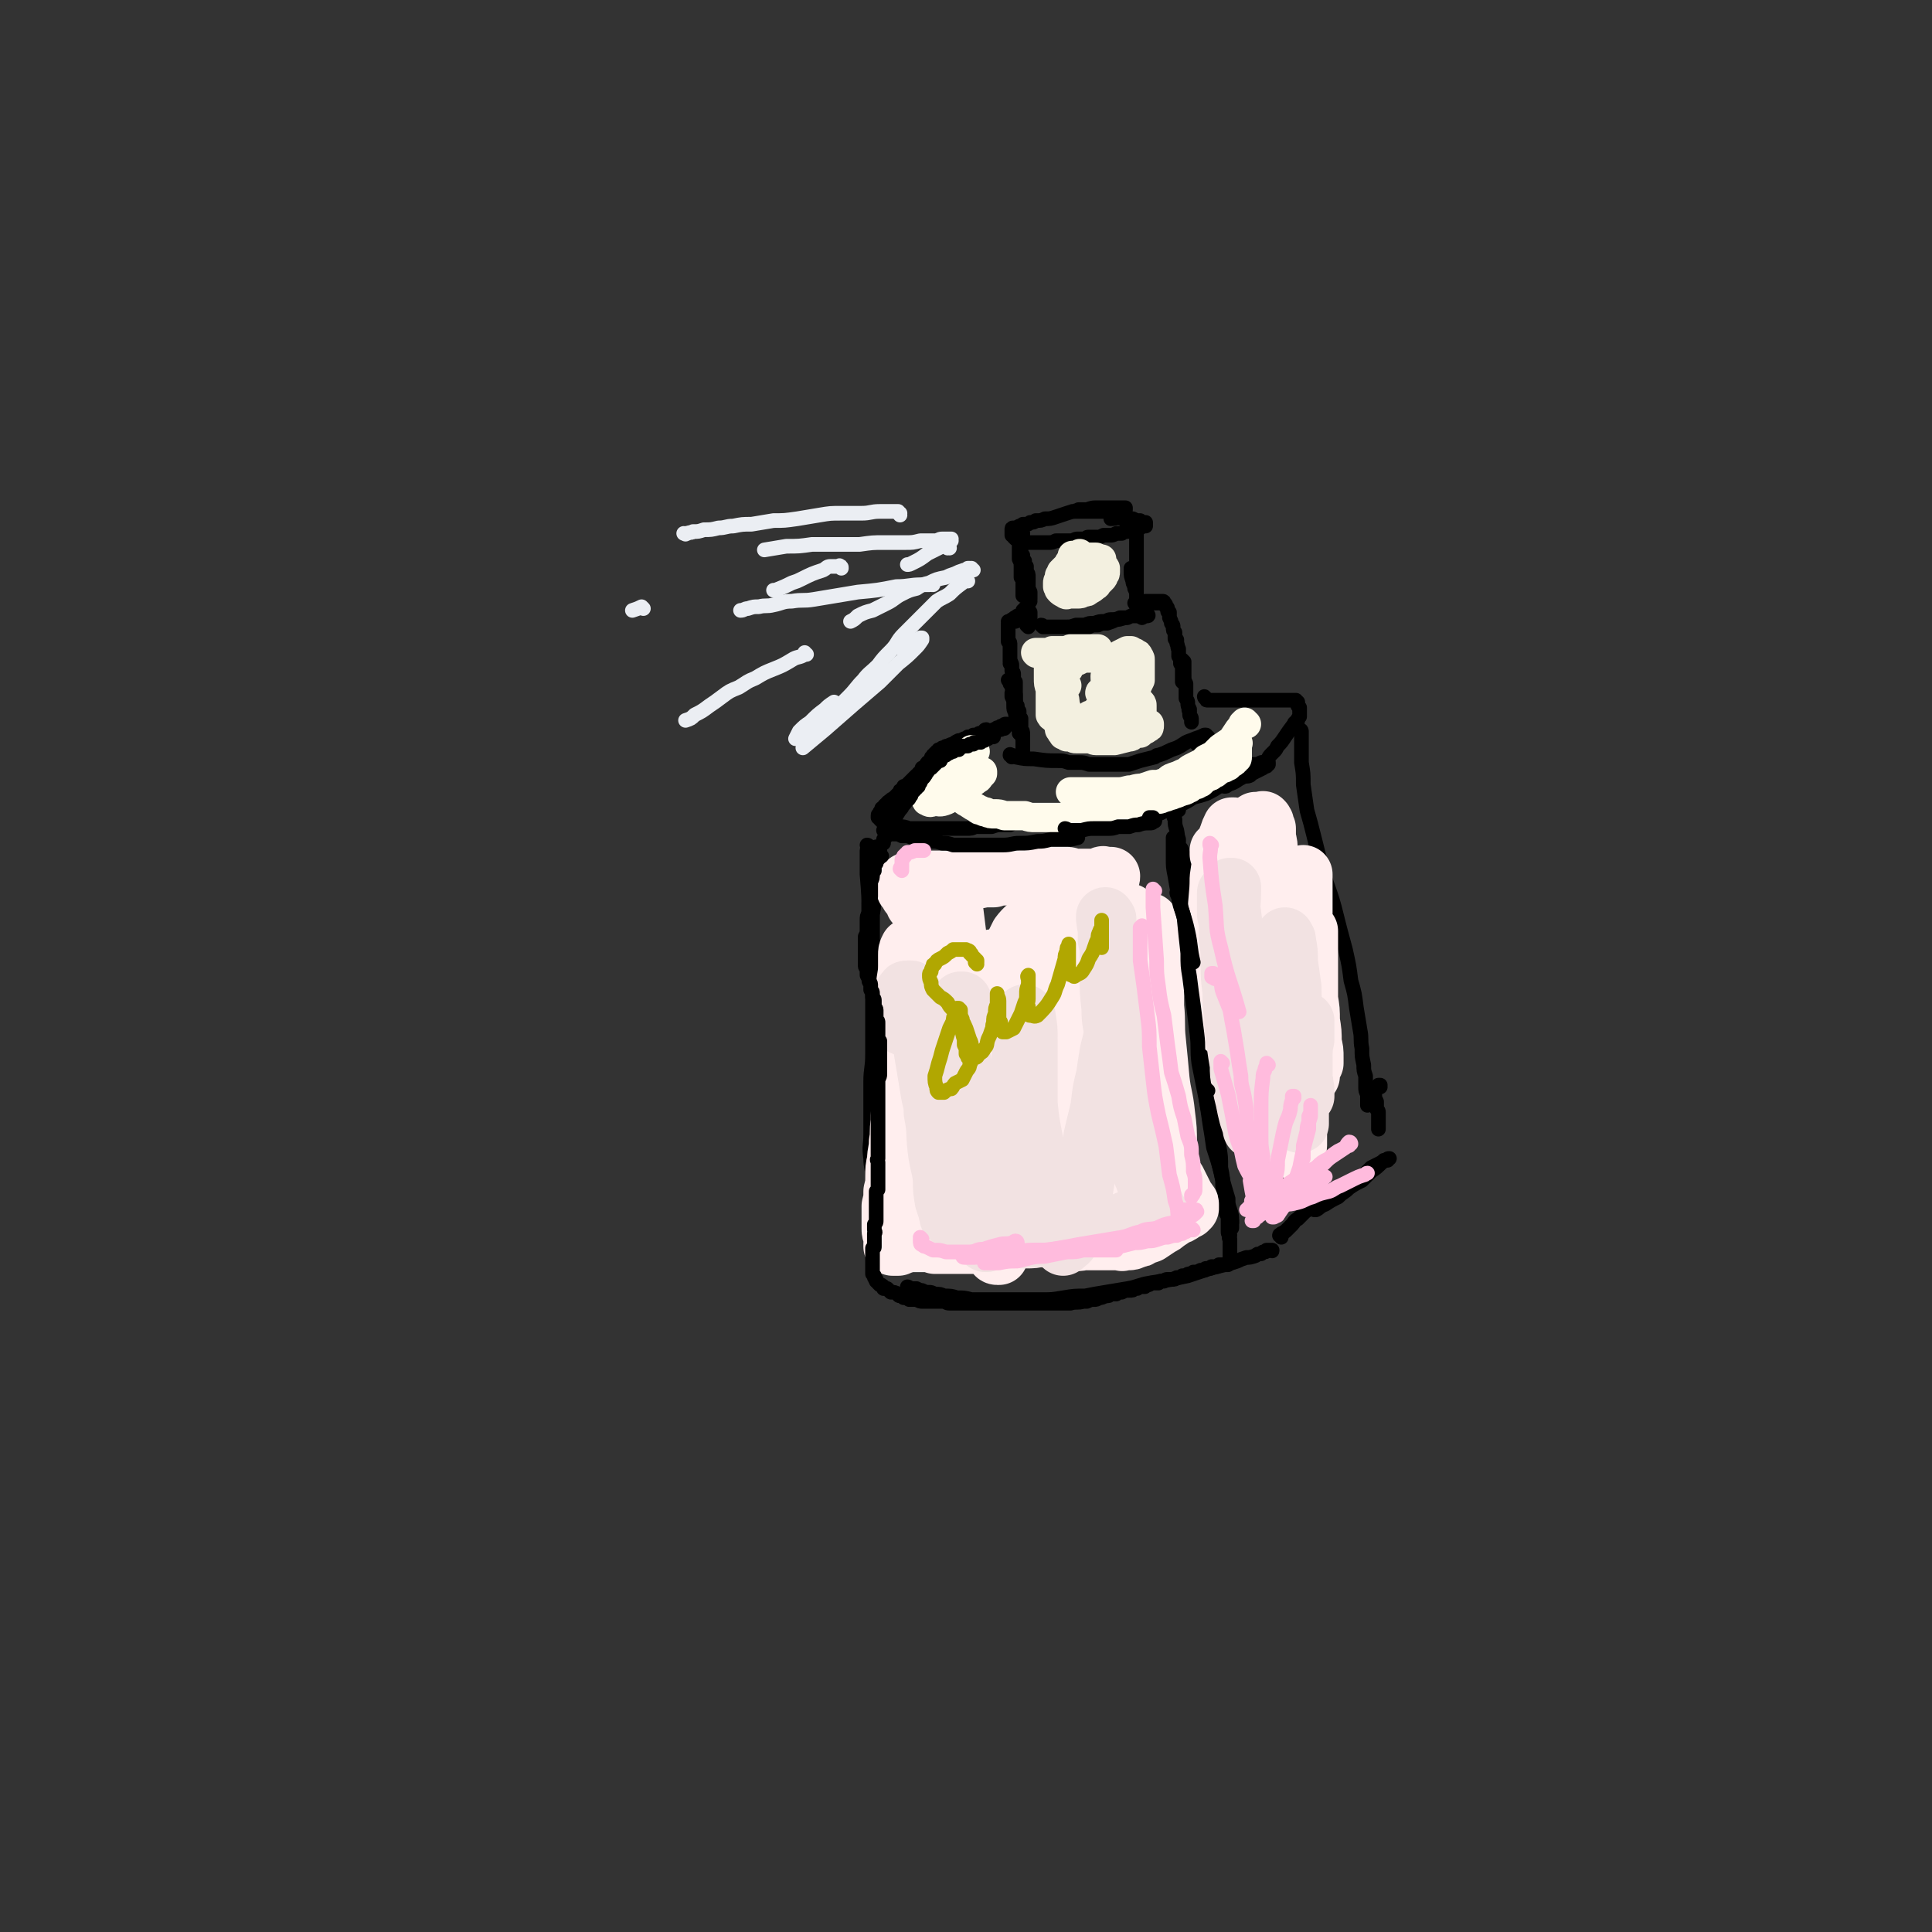 <svg viewBox='0 0 1054 1054' version='1.1' xmlns='http://www.w3.org/2000/svg' xmlns:xlink='http://www.w3.org/1999/xlink'><rect x="0" y="0" width="1054" height="1054" fill="#333333" stroke="none"/><g fill='none' stroke='rgb(0,0,0)' stroke-width='8' stroke-linecap='round' stroke-linejoin='round'><path d='M606,278c0,0 -1,-1 -1,-1 0,0 0,0 0,1 0,0 0,0 0,0 0,0 0,0 0,0 0,0 0,0 -1,0 0,0 0,0 0,0 0,0 0,0 0,0 -1,0 -1,0 -1,0 -1,0 -1,0 -1,0 -1,0 -1,0 -1,0 -1,0 -1,0 -1,0 -1,0 -1,0 -2,0 0,0 0,0 -1,0 -1,0 -1,0 -1,0 -1,0 -1,0 -2,0 0,0 0,0 -1,0 -1,0 -1,0 -2,0 0,0 0,0 -1,0 -1,0 -1,0 -1,0 -1,0 -1,0 -1,1 -1,0 -1,-1 -1,0 -1,0 -1,0 -1,0 0,0 0,0 0,0 0,0 -1,0 -1,0 0,0 0,0 0,0 0,0 0,0 0,0 1,0 0,0 0,0 0,0 0,0 1,0 1,0 1,0 1,0 1,0 1,0 2,0 1,0 1,0 2,0 1,0 1,0 2,0 1,0 1,0 3,0 2,0 2,0 4,0 2,0 2,0 3,0 2,0 2,0 3,0 1,-1 1,-1 1,-1 1,0 1,0 2,0 0,0 0,0 1,0 1,0 1,0 1,0 1,0 1,0 1,0 1,0 1,0 1,0 0,0 0,0 1,0 0,0 0,0 0,0 0,0 0,0 0,0 0,-1 0,-1 0,-1 0,0 0,0 -1,0 0,0 0,0 -1,0 0,0 0,0 -1,0 -2,0 -2,0 -4,0 -2,0 -2,0 -4,0 -3,0 -3,0 -5,0 -2,0 -2,0 -5,1 -3,0 -3,0 -5,1 -3,0 -3,0 -6,1 -3,1 -3,1 -6,2 -3,1 -3,1 -6,1 -2,1 -2,1 -5,1 -1,1 -1,1 -3,1 -1,1 -1,1 -2,1 -1,0 -1,0 -2,0 0,1 0,1 -1,1 -1,0 -1,0 -1,0 -1,1 -1,0 -1,1 -1,0 -1,0 -1,0 -1,0 -1,0 -1,0 0,0 0,0 0,0 -1,0 -1,0 -1,1 0,0 0,0 0,0 0,0 0,0 0,0 0,1 0,1 0,1 0,0 0,0 0,0 0,0 0,0 0,1 0,0 0,0 0,0 0,0 0,0 0,0 0,1 0,1 0,1 1,0 1,0 1,0 0,1 0,1 0,1 1,1 1,1 1,1 1,0 1,0 2,1 1,0 1,0 2,0 2,1 2,1 4,1 3,0 3,0 6,0 2,0 2,0 4,0 2,0 2,0 4,-1 3,0 3,0 5,0 2,0 2,0 4,0 2,-1 2,-1 3,-1 2,0 2,0 4,0 1,-1 1,-1 2,-1 2,0 2,0 4,0 2,0 2,0 4,-1 2,0 2,0 4,0 1,0 1,0 3,-1 1,0 1,0 3,0 1,-1 1,-1 2,-1 1,0 1,0 1,0 1,-1 1,-1 2,-1 0,0 0,0 1,0 1,0 1,0 1,-1 2,0 2,0 3,0 1,-1 1,-1 2,-1 0,0 0,0 0,0 1,0 1,0 1,0 0,0 0,0 0,0 0,0 0,0 0,0 0,-1 0,-1 0,-1 0,0 0,0 0,0 0,0 0,-1 0,-1 0,0 0,0 -1,0 -1,0 -1,0 -2,-1 -2,0 -2,0 -4,-1 -2,0 -3,0 -5,0 -4,-1 -4,0 -7,0 '/><path d='M558,292c0,-1 -1,-1 -1,-1 0,0 0,0 1,0 0,0 0,0 0,0 -1,0 -1,0 -1,0 0,0 0,0 0,0 1,0 0,0 0,0 0,0 0,0 0,0 0,1 0,1 0,1 0,0 0,0 0,0 0,1 0,1 0,1 0,1 0,1 0,2 0,2 0,2 0,4 0,2 0,2 0,3 1,2 1,2 1,4 0,2 0,2 0,4 1,2 1,2 1,4 0,1 0,1 1,2 0,2 0,2 0,3 0,1 0,1 0,2 1,0 0,0 0,1 0,1 1,1 1,1 0,1 0,1 0,2 0,0 0,0 0,1 0,0 0,0 0,1 0,0 0,0 0,0 0,1 0,0 1,1 0,0 0,0 0,0 0,0 -1,0 -1,-1 0,0 1,1 1,0 0,0 0,0 0,-1 0,-2 0,-2 0,-3 -1,-2 -1,-2 -1,-4 0,-2 0,-2 0,-4 0,-2 0,-2 -1,-3 0,-1 0,-1 0,-2 0,-1 0,-1 0,-1 -1,-1 -1,-1 -1,-2 0,0 0,0 0,-1 -1,-1 -1,-1 -1,-1 0,-1 0,-1 0,-2 0,0 0,0 -1,-1 0,-1 0,-1 0,-1 0,-1 0,-1 -1,-1 0,-1 0,-1 0,-1 0,0 0,0 0,-1 0,0 0,0 0,0 0,0 0,0 0,0 0,0 0,0 0,0 0,1 0,1 0,2 0,3 0,3 0,5 1,2 1,2 1,5 0,2 0,2 0,5 1,1 1,1 1,3 0,1 0,1 0,2 0,0 0,0 0,1 0,0 0,0 0,1 0,1 0,1 0,2 0,0 0,0 0,1 0,0 0,0 0,0 '/><path d='M621,286c0,0 -1,-1 -1,-1 0,0 0,0 0,1 '/><path d='M620,286c0,0 -1,-1 -1,-1 0,0 0,0 1,1 0,0 0,0 0,1 0,0 0,0 0,1 0,0 0,0 0,0 0,1 0,1 0,1 0,1 0,1 0,2 0,2 0,2 0,4 0,2 0,2 0,4 0,2 0,2 0,4 0,3 0,3 0,6 0,2 0,2 0,5 0,2 0,2 0,4 0,2 0,2 0,4 0,2 0,2 0,4 0,2 0,2 0,3 1,1 0,1 0,2 1,1 1,1 1,2 0,0 0,0 0,1 1,1 1,1 1,1 0,1 0,1 0,1 0,0 1,0 1,1 0,0 0,0 0,0 0,0 0,0 0,0 0,0 0,0 0,0 0,0 0,0 0,0 0,-2 0,-2 0,-4 -1,-2 -1,-2 -1,-4 -1,-2 -1,-2 -2,-4 0,-2 0,-2 -1,-4 0,-2 0,-2 0,-4 -1,-1 -1,-1 -1,-2 0,-1 0,-1 0,-1 -1,-1 -1,-1 -1,-1 0,-1 0,-1 0,-1 0,0 0,0 0,-1 0,0 0,0 0,0 0,-1 0,-1 0,-1 0,0 0,0 0,0 0,0 0,0 0,0 0,0 0,0 0,0 0,1 0,1 0,2 0,2 0,2 1,5 0,2 1,2 1,4 1,2 1,2 1,4 '/><path d='M559,334c0,0 0,-1 -1,-1 0,0 1,0 1,0 0,0 0,0 0,0 0,1 0,0 -1,0 0,0 1,0 1,0 0,0 0,0 0,0 0,0 0,0 0,0 0,0 0,0 0,-1 0,0 0,0 0,0 0,0 0,0 0,0 1,0 1,0 1,0 0,0 0,0 0,0 0,0 0,0 1,0 0,1 0,1 0,1 0,0 0,0 1,1 0,0 0,0 0,1 0,0 0,0 0,0 0,1 0,1 0,1 0,0 0,0 0,1 0,0 0,0 0,0 0,0 0,0 0,0 0,0 0,0 0,0 0,0 0,0 0,0 0,1 0,0 -1,0 0,0 1,0 1,0 0,0 0,0 0,0 0,1 0,0 -1,0 0,0 1,0 1,0 0,0 0,0 0,0 0,1 0,0 -1,0 0,0 1,0 1,0 0,0 0,0 0,0 0,1 0,0 -1,0 0,0 1,0 1,0 0,0 0,0 0,0 0,1 0,0 -1,0 0,0 1,0 1,0 0,0 0,0 0,0 0,1 0,0 -1,0 0,0 1,0 1,0 0,1 0,0 -1,0 0,0 0,0 0,0 0,0 0,0 -1,0 0,0 0,0 0,0 -1,0 -1,0 -2,0 0,0 0,0 -1,0 -1,0 -1,0 -1,0 -1,0 -1,1 -2,1 0,0 0,0 -1,0 0,0 0,0 -1,1 0,0 0,0 -1,0 0,0 0,0 0,0 0,0 0,0 -1,0 0,0 0,0 0,0 0,0 0,0 0,0 0,0 0,0 1,0 0,0 0,0 1,0 0,0 0,0 1,0 1,0 1,0 1,0 1,-1 1,-1 2,-1 1,0 1,0 2,-1 0,0 0,0 1,-1 0,0 0,0 0,0 0,0 0,0 0,0 0,0 -1,0 -1,0 0,0 1,0 1,0 0,0 0,0 -1,0 0,0 0,0 0,0 -1,0 -1,0 -1,0 -1,0 -1,0 -1,0 0,0 0,0 0,0 -1,0 -1,0 -1,0 0,1 0,1 0,1 -1,0 -1,0 -1,0 0,0 0,0 0,0 -1,0 -1,0 -1,1 0,0 0,0 -1,0 0,0 0,0 0,0 0,1 0,1 -1,1 0,0 0,0 0,0 0,1 0,1 0,1 -1,0 -1,0 -1,0 0,0 0,1 0,1 0,0 0,0 0,1 0,0 0,0 0,1 0,0 0,0 0,0 0,1 0,1 0,1 0,1 0,1 0,1 0,1 0,1 0,1 0,1 0,1 0,1 0,1 0,1 0,1 0,1 0,1 0,2 0,0 1,0 1,1 0,1 0,1 0,1 0,1 0,1 0,1 0,1 0,1 0,2 0,0 0,0 0,1 0,0 0,0 0,1 0,1 0,1 0,1 0,1 0,1 0,1 0,1 0,1 0,2 1,0 0,0 0,1 1,0 1,0 1,1 0,1 0,1 0,1 0,1 0,1 0,2 1,1 1,1 1,2 0,1 0,1 0,2 0,1 0,1 1,2 0,1 0,1 0,3 0,0 0,0 0,1 0,1 0,1 0,2 0,0 0,0 0,1 0,1 0,1 0,3 0,0 0,0 0,1 0,1 0,1 0,1 0,1 0,1 0,1 0,1 1,1 1,2 0,0 0,0 0,1 '/><path d='M620,330c0,-1 -1,-1 -1,-1 0,0 0,0 0,0 0,0 0,0 0,0 1,0 0,0 0,0 0,0 0,0 0,0 0,0 0,0 0,0 1,0 0,0 0,0 0,0 0,0 0,0 0,0 0,0 0,0 1,0 1,0 1,0 1,0 1,0 1,0 1,0 1,0 1,0 1,0 1,0 2,0 2,0 2,0 3,0 1,0 1,0 3,0 0,0 0,0 1,0 0,0 0,0 1,0 0,-1 0,0 1,0 0,0 0,0 1,0 0,0 0,0 0,0 0,0 0,0 0,0 0,-1 0,-1 0,-1 0,0 0,0 0,0 -1,0 -1,0 -1,0 -1,0 -1,0 -2,0 0,0 0,0 -1,0 -1,0 -1,0 -1,0 -1,0 -1,0 -1,0 -1,0 -1,0 -1,0 -1,0 -1,0 -1,0 0,0 0,0 0,0 -1,0 -1,0 -1,0 0,0 0,0 0,0 0,0 0,0 0,0 0,0 0,0 0,0 1,0 1,0 1,0 1,0 1,0 1,0 1,0 1,0 1,0 1,0 1,0 1,0 1,0 1,0 1,0 0,0 0,0 1,0 0,0 0,0 1,0 0,0 0,0 1,0 0,0 0,0 0,0 1,0 1,0 1,0 0,0 0,0 0,0 1,0 1,0 1,1 0,0 0,0 0,0 0,1 1,0 1,1 0,0 0,0 0,1 0,0 1,0 1,1 0,0 0,0 0,1 0,1 0,1 1,1 0,1 0,1 0,2 0,1 0,1 0,1 1,2 1,2 1,3 1,1 1,1 1,2 0,2 0,2 1,3 0,1 0,1 0,3 0,1 0,1 1,1 0,1 0,1 0,2 1,2 0,2 1,3 0,1 0,1 0,2 0,1 0,1 0,2 1,1 1,1 1,2 0,1 0,1 0,2 0,0 0,0 1,1 0,1 0,1 0,2 0,0 0,1 0,1 0,1 0,1 0,1 0,1 0,1 0,2 0,0 0,0 0,1 1,0 0,0 0,0 0,1 0,1 0,1 0,1 0,1 0,1 '/><path d='M561,342c-1,-1 -1,-1 -1,-1 0,0 0,0 0,0 0,0 0,0 0,0 '/><path d='M569,342c0,0 0,-1 -1,-1 0,0 1,1 1,1 0,0 0,0 0,0 1,0 1,0 2,0 2,0 2,0 4,0 1,0 1,0 3,0 2,0 2,0 4,0 2,0 2,0 5,-1 2,0 2,0 5,0 2,-1 2,-1 5,-1 3,-1 3,-1 5,-1 2,0 2,-1 4,-1 2,0 3,0 5,-1 1,0 1,0 3,0 1,0 1,0 3,-1 1,0 1,0 1,0 1,0 1,0 2,0 0,0 0,0 1,0 0,0 0,0 1,0 0,0 0,0 1,0 0,0 0,0 1,0 0,0 0,0 0,0 1,0 1,0 1,0 0,0 0,0 0,0 0,0 0,0 1,0 0,0 0,0 0,0 0,0 0,0 0,0 0,0 0,0 0,0 1,0 0,-1 0,-1 0,0 0,0 0,1 0,0 0,0 0,0 1,0 0,-1 0,-1 0,0 0,1 0,1 -1,0 -2,0 -3,0 -2,0 -2,0 -4,0 -2,0 -2,0 -4,1 -3,0 -3,1 -6,1 -2,1 -2,1 -5,2 -3,0 -3,0 -5,1 -3,0 -3,0 -5,1 -2,1 -2,1 -4,1 -1,1 -1,1 -3,1 '/><path d='M551,372c0,0 -1,-1 -1,-1 0,0 0,0 1,1 0,0 0,0 0,0 0,0 -1,-1 -1,-1 0,0 0,0 1,1 0,0 0,0 0,0 0,0 -1,-1 -1,-1 0,0 0,0 1,1 0,0 0,0 0,0 0,0 -1,-1 -1,-1 0,0 0,0 1,1 0,0 0,0 0,0 0,0 -1,-1 -1,-1 0,0 1,1 1,1 0,0 0,0 0,0 0,1 0,1 0,1 1,0 0,1 1,1 0,0 0,0 0,1 1,2 1,2 2,4 0,4 0,4 1,8 1,4 1,4 1,7 1,1 1,1 1,2 0,2 0,2 0,4 0,2 1,2 1,3 0,1 0,1 0,2 0,1 0,1 0,1 0,1 0,1 0,2 0,0 0,0 0,0 0,1 0,1 0,1 0,1 0,1 0,1 0,0 0,0 0,0 0,0 0,0 0,0 0,1 0,0 0,0 -1,0 0,0 0,0 0,-1 0,-1 0,-2 0,-2 0,-2 0,-4 0,-2 0,-2 0,-3 0,-2 0,-2 -1,-3 0,-2 0,-2 0,-3 0,-2 0,-2 0,-3 -1,-1 -1,-1 -1,-2 0,0 0,0 0,-1 0,-1 0,-1 0,-1 -1,-1 -1,-1 -1,-2 0,0 0,0 0,-1 -1,-1 -1,-1 -1,-1 0,-1 0,-1 0,-2 0,0 0,0 -1,-1 0,0 0,0 0,-1 0,0 0,0 0,-1 0,0 -1,0 -1,0 0,0 0,0 0,-1 0,0 0,0 0,0 0,0 0,0 0,0 0,0 0,0 0,0 0,0 0,0 0,0 0,1 0,1 0,2 1,2 1,2 1,5 0,2 0,2 1,4 0,2 0,2 1,4 0,1 0,1 0,3 0,1 0,1 1,2 0,0 0,0 0,1 0,1 0,1 0,1 '/><path d='M646,361c0,0 -1,0 -1,-1 0,0 1,1 1,1 0,0 0,0 0,0 0,0 0,0 0,0 0,0 0,0 0,0 0,0 0,0 0,0 0,0 -1,-1 -1,-1 0,0 0,0 1,1 0,0 0,0 0,0 0,0 -1,-1 -1,-1 0,0 0,1 1,1 0,0 0,0 0,0 0,1 0,1 0,1 0,0 0,0 0,1 0,0 0,0 0,1 0,1 0,1 0,2 0,1 0,1 0,2 0,3 0,3 1,5 0,2 0,2 0,4 0,2 0,2 0,4 1,2 1,1 1,3 0,1 0,1 1,3 0,0 -1,0 0,1 0,1 0,1 0,2 0,1 1,1 1,2 0,1 0,1 0,2 0,0 0,0 0,0 '/><path d='M539,399c-1,0 -1,-1 -1,-1 -1,0 -1,1 -1,1 -1,1 -1,1 -2,1 -1,0 -1,0 -2,1 0,0 0,0 -1,0 0,1 0,1 -1,1 0,0 0,0 -1,0 0,1 0,0 0,1 -1,0 -1,0 -1,0 0,0 0,0 0,0 -1,0 -1,0 -1,0 0,0 0,0 1,0 0,0 0,0 1,0 1,0 1,0 1,0 1,0 1,0 3,-1 1,0 1,0 2,-1 1,-1 1,-1 2,-1 2,-1 2,-1 3,-1 1,-1 1,-1 2,-1 1,-1 1,-1 1,-1 1,0 1,0 2,0 0,0 0,0 1,-1 0,0 0,0 1,0 0,0 0,0 1,-1 0,0 0,0 0,0 0,0 0,0 0,0 0,0 0,0 0,0 0,0 0,0 0,0 -1,0 -1,0 -2,1 -1,0 -1,0 -2,1 -3,1 -3,1 -5,2 -1,0 -2,0 -3,1 -1,0 -1,0 -1,0 -1,1 -1,1 -2,1 0,0 0,0 -1,0 0,0 0,0 -1,1 0,0 0,0 -1,0 0,0 0,0 0,0 0,0 0,0 -1,0 0,0 0,0 0,0 1,0 1,0 1,0 0,0 0,0 0,0 1,0 1,0 2,0 0,0 0,0 1,-1 1,0 1,0 1,0 1,0 1,0 2,0 1,-1 1,-1 2,-1 1,0 1,0 2,-1 1,0 1,0 2,0 1,0 1,0 1,-1 1,0 1,0 1,0 1,0 1,0 1,0 1,-1 1,-1 1,-1 0,0 1,0 1,0 0,0 0,0 0,0 0,0 0,0 0,0 0,1 0,0 -1,0 0,0 1,0 1,0 0,0 0,0 0,0 -1,0 -1,0 -1,0 -1,0 -1,0 -1,1 -1,0 -1,0 -1,0 -1,0 -1,0 -1,0 -2,1 -2,0 -3,1 -2,0 -2,0 -3,0 -1,0 -1,1 -2,1 -1,0 -1,0 -2,1 -1,0 -1,0 -3,0 -1,1 -1,1 -3,1 -1,1 -1,1 -2,1 -2,1 -2,1 -3,1 -2,1 -2,1 -3,2 -1,0 -1,0 -3,1 -1,0 -1,0 -2,1 0,0 0,0 -1,0 0,1 0,1 -1,1 0,0 0,0 -1,0 0,1 0,1 -1,1 0,0 0,0 0,0 0,1 0,1 0,1 -1,0 -1,0 -1,0 0,0 0,0 0,1 0,0 0,0 -1,0 0,0 0,0 0,1 0,0 0,0 0,0 -1,0 -1,0 -1,1 0,0 0,0 0,1 -1,0 -1,0 -1,1 -1,0 -1,0 -1,0 -1,1 -1,2 -1,2 -1,1 -1,1 -2,1 0,1 0,1 0,2 -1,0 -1,0 -2,1 0,1 -1,1 -1,1 -1,1 -1,1 -2,2 -1,1 -1,1 -2,2 0,0 0,0 -1,1 -1,1 -1,1 -2,1 0,1 0,1 -1,2 -1,0 -1,0 -1,1 -1,1 -1,1 -1,1 -1,1 -1,1 -2,2 0,0 0,0 -1,1 -1,0 -1,0 -1,1 -1,0 -1,0 -2,1 0,0 0,0 0,1 -1,0 -1,0 -1,0 -1,1 -1,1 -1,2 0,0 0,0 -1,0 0,1 0,1 0,1 0,1 0,1 -1,1 0,1 0,0 0,1 0,0 0,0 0,0 -1,1 -1,0 -1,1 0,0 0,0 0,0 0,0 0,0 0,1 0,0 0,0 1,0 0,1 0,1 0,1 0,0 0,0 1,1 0,0 0,0 1,0 1,1 1,1 2,1 0,0 0,1 1,1 2,0 2,0 3,1 2,0 2,0 3,0 2,0 2,0 5,1 1,0 1,0 3,0 1,0 1,0 3,0 1,0 1,0 3,0 2,0 2,0 3,0 5,0 5,0 9,0 1,0 1,0 2,0 2,0 2,0 4,0 2,0 2,0 4,0 3,0 3,0 5,-1 2,0 2,0 5,0 2,0 2,0 4,0 3,-1 3,-1 5,-1 2,0 2,0 5,0 2,-1 2,-1 4,-1 3,0 3,0 6,0 2,0 2,-1 5,-1 2,0 2,0 4,0 3,0 3,0 5,0 2,0 2,0 4,0 2,0 2,0 4,0 2,0 2,0 4,0 2,0 2,0 4,0 3,-1 3,-1 5,-1 3,0 3,0 5,0 3,0 3,0 5,-1 3,0 3,0 5,0 3,-1 3,-1 5,-1 2,-1 2,-1 4,-1 '/><path d='M658,381c0,0 -1,-1 -1,-1 0,0 0,1 1,1 0,0 0,0 0,0 0,0 -1,-1 -1,-1 0,0 0,1 1,1 0,0 0,0 0,0 0,0 -1,-1 -1,-1 0,0 0,1 1,1 0,0 0,0 0,0 0,0 0,0 0,0 0,0 0,0 0,0 0,1 0,1 1,1 1,0 2,0 3,0 2,0 2,0 4,0 2,0 2,0 5,0 2,0 2,0 5,0 2,0 2,0 4,0 2,0 2,0 4,0 2,0 2,0 4,0 2,0 2,0 3,0 1,0 1,0 2,0 1,0 1,0 2,0 0,0 0,0 1,0 1,0 1,0 1,0 1,0 1,0 1,0 1,0 1,0 1,0 0,0 0,0 1,0 0,0 0,0 0,0 0,0 0,0 1,0 0,0 0,0 0,0 0,0 0,0 0,0 0,0 0,0 0,0 1,0 1,0 1,0 0,0 0,0 0,0 1,0 1,0 1,0 0,0 0,0 0,0 0,0 0,0 1,0 0,0 0,0 0,0 0,0 0,0 1,0 0,0 0,0 0,0 0,0 0,0 1,0 0,0 0,0 0,0 0,0 0,0 0,0 1,0 1,0 1,0 0,0 0,0 0,1 0,0 0,0 0,0 0,0 0,0 1,0 0,1 0,1 0,1 0,0 0,0 0,1 1,1 1,1 1,1 0,1 0,1 0,1 0,1 0,1 0,1 0,1 0,1 0,1 0,0 0,0 0,1 0,0 0,0 0,1 -1,1 -1,1 -1,2 -1,1 -2,1 -2,2 -3,4 -3,4 -5,7 -2,3 -2,3 -4,5 -1,2 -1,2 -2,3 -1,1 -1,1 -2,2 -1,1 -1,2 -2,3 -2,1 -2,1 -4,2 -1,2 -1,2 -3,3 -2,1 -2,1 -4,2 -2,2 -2,2 -4,3 -3,2 -3,2 -6,3 -1,1 -1,1 -2,1 '/><path d='M619,447c0,0 -1,-1 -1,-1 0,0 1,0 1,1 0,0 -1,0 -1,0 0,0 0,0 0,0 0,0 0,0 -1,0 0,0 0,0 0,0 0,0 0,0 0,0 0,0 -1,0 0,0 0,0 0,0 1,0 0,0 0,0 1,0 1,0 1,0 2,0 3,0 3,0 5,-1 3,-1 3,-1 6,-2 3,-1 3,-2 6,-3 3,-1 3,-1 6,-2 4,-2 4,-2 7,-4 4,-1 4,-1 7,-2 4,-2 4,-2 7,-4 4,-1 4,-1 7,-2 3,-1 3,-2 5,-3 3,-1 3,0 5,-1 1,-1 1,-1 3,-2 2,-1 2,-1 4,-2 0,0 0,0 1,-1 0,0 0,0 1,0 0,0 0,-1 0,-1 0,0 0,0 1,0 0,0 0,0 0,-1 0,0 0,0 0,0 -1,0 -1,0 -1,0 -2,0 -2,0 -3,0 -2,1 -2,1 -4,1 -3,2 -3,2 -6,3 -4,2 -4,1 -8,3 -1,0 -1,0 -3,1 '/><path d='M552,413c0,-1 -1,-1 -1,-1 0,-1 0,0 1,0 0,0 0,0 0,0 1,0 1,1 2,1 5,1 5,1 10,1 7,1 7,1 13,1 3,0 3,0 6,1 3,0 3,0 6,0 2,0 2,0 5,1 4,0 4,0 7,0 4,0 4,0 8,0 3,0 3,0 7,0 3,-1 3,-1 6,-2 4,-1 4,-1 8,-2 1,-1 1,-1 2,-1 3,-1 3,-1 5,-2 2,-1 2,-1 5,-2 2,-1 2,-1 5,-3 2,-1 3,-1 5,-2 3,-1 3,-1 5,-2 '/><path d='M659,402c-1,0 -1,-1 -1,-1 -1,0 0,1 0,1 -1,0 -1,0 -1,1 -2,1 -2,1 -3,2 -1,0 -1,0 -1,1 '/><path d='M474,462c0,0 0,-1 -1,-1 0,0 1,0 1,1 0,1 -1,1 -1,2 0,6 0,6 0,13 1,12 1,12 1,24 1,7 1,7 2,15 0,8 0,8 1,16 0,9 0,9 1,18 0,3 0,3 0,6 '/><path d='M480,464c0,0 -1,-1 -1,-1 0,0 0,0 0,0 0,1 0,0 0,0 0,0 0,0 0,0 0,1 -1,0 -1,0 0,0 1,0 1,0 0,0 0,0 0,0 -1,0 0,0 0,0 0,0 0,0 0,0 0,0 0,0 0,0 0,0 0,0 0,0 0,0 0,0 0,0 0,0 -1,-1 -1,-1 0,0 0,0 1,1 0,0 0,0 0,0 0,0 -1,-1 -1,-1 0,0 0,0 1,1 0,1 0,1 0,2 -1,2 -1,2 -1,5 0,3 0,3 0,7 -1,5 -1,5 -1,10 0,6 0,6 -1,12 0,7 0,7 0,13 0,8 0,8 0,16 0,8 0,8 0,16 0,8 0,8 0,16 0,7 0,7 0,15 0,8 -1,8 -1,15 0,8 0,8 0,15 0,7 0,7 0,14 0,6 -1,6 0,13 0,5 1,5 1,11 1,7 1,7 1,15 0,2 1,2 1,5 0,2 0,2 0,4 0,1 0,1 0,1 0,1 0,1 0,1 0,0 0,0 1,1 0,0 0,0 0,0 '/><path d='M643,442c-1,-1 -1,-1 -1,-1 0,0 0,0 0,0 0,0 0,0 0,0 -1,0 -1,0 -1,0 0,0 0,0 0,0 -1,0 -1,0 -1,0 0,0 0,0 0,0 1,0 0,0 0,0 0,0 0,0 0,0 0,0 0,0 0,0 0,1 0,1 0,1 0,3 0,3 1,5 0,3 0,3 1,6 1,5 0,5 1,10 1,6 0,6 1,12 1,8 1,8 2,16 1,10 1,10 2,19 1,6 1,6 2,13 1,6 1,6 2,12 0,5 0,5 1,10 0,4 1,4 1,8 1,3 0,3 1,6 0,2 0,2 0,4 0,1 0,1 1,2 0,0 0,0 0,1 0,0 0,0 0,1 0,0 0,0 0,0 0,1 -1,1 -1,1 0,0 0,0 0,-1 0,-1 0,-1 -1,-2 0,-3 0,-3 0,-6 '/><path d='M643,458c0,0 0,0 -1,-1 0,0 1,1 1,1 0,0 0,0 0,0 0,0 0,-1 -1,-1 0,0 1,1 1,1 0,1 0,1 0,1 0,1 0,1 0,2 1,2 2,2 2,4 2,4 2,4 2,8 1,5 1,5 1,10 1,8 2,8 3,16 1,10 1,10 2,19 0,8 0,8 1,16 0,9 0,9 1,17 1,8 1,8 2,15 1,8 2,8 3,16 1,7 1,7 2,15 1,7 1,7 2,14 1,7 0,7 1,14 1,6 1,6 1,12 1,5 1,5 1,10 1,4 1,4 1,7 1,2 0,2 1,5 0,1 0,1 0,2 0,0 0,0 0,1 0,0 0,0 0,0 0,0 0,0 0,0 '/><path d='M710,399c0,0 0,-1 -1,-1 0,0 1,1 1,1 0,0 0,0 0,0 0,1 0,1 0,1 0,2 0,2 0,4 0,6 0,6 0,12 1,6 1,6 1,12 1,7 1,7 2,14 2,7 2,7 4,15 2,8 2,8 4,16 3,11 4,11 7,22 3,12 3,12 6,23 2,9 2,9 3,17 2,7 2,7 3,15 1,6 1,6 2,12 1,5 0,5 1,10 0,5 0,4 1,9 0,3 0,3 1,6 0,3 0,3 0,6 0,2 0,2 1,4 0,2 0,2 0,3 0,1 0,1 0,2 0,0 0,0 0,1 0,0 0,0 0,0 '/><path d='M699,675c0,-1 -1,-1 -1,-1 0,-1 1,0 1,0 0,0 0,0 0,0 0,0 0,0 0,0 0,0 0,0 0,-1 2,-1 2,-1 3,-2 1,-1 1,-1 3,-3 1,-1 1,-2 3,-3 2,-2 2,-2 4,-4 3,-2 3,-2 5,-4 3,-2 3,-2 6,-4 3,-2 3,-2 5,-3 3,-2 3,-2 5,-3 3,-2 3,-2 6,-4 2,-1 2,-1 5,-2 2,-2 2,-2 4,-4 2,-1 2,-1 4,-2 2,-1 2,-1 3,-2 1,0 1,0 2,0 0,-1 0,-1 1,-1 0,0 0,0 0,0 0,0 0,0 0,0 0,0 0,0 0,0 -2,1 -2,1 -4,2 -3,3 -3,3 -6,5 -2,2 -2,2 -5,5 -4,2 -4,2 -7,4 -3,3 -3,2 -6,5 -4,2 -4,2 -7,4 -3,1 -3,2 -5,3 -1,0 -1,0 -1,0 '/><path d='M496,703c0,0 0,-1 -1,-1 0,0 1,0 1,1 0,0 0,0 0,0 0,0 0,0 0,0 1,0 1,0 3,0 0,0 0,0 1,0 2,1 2,1 3,1 2,1 2,1 4,1 1,0 1,0 3,1 3,0 3,0 5,1 4,0 4,0 7,1 4,0 4,0 8,1 4,0 4,0 8,0 4,0 4,0 8,0 5,0 5,0 10,0 6,0 6,0 13,0 5,0 5,0 11,-1 6,-1 6,-1 12,-1 5,-1 5,-1 11,-2 6,-1 6,-1 12,-2 6,-1 6,-2 12,-3 6,-1 6,-1 12,-2 4,-1 4,-1 9,-2 6,-2 6,-2 12,-4 4,-1 4,-1 8,-2 4,-1 4,-1 7,-2 2,-1 2,-1 5,-2 2,0 2,0 5,-1 1,-1 1,-1 3,-1 1,-1 1,-1 1,-1 1,0 1,0 1,0 1,0 1,-1 1,-1 1,0 1,0 1,0 1,0 1,0 1,0 0,0 0,0 0,0 1,0 1,0 1,0 0,0 0,0 0,0 0,0 0,0 0,0 0,0 0,0 0,0 0,1 0,0 -1,0 0,0 1,0 1,0 0,0 0,0 0,0 '/></g>
<g fill='none' stroke='rgb(255,238,238)' stroke-width='32' stroke-linecap='round' stroke-linejoin='round'><path d='M543,533c0,0 -1,0 -1,-1 0,0 1,1 1,1 0,-2 0,-2 -1,-4 0,-3 0,-3 -1,-5 0,-1 0,-1 0,-1 -1,0 -1,1 -1,3 0,4 0,4 0,9 0,6 -1,6 -1,12 0,7 0,7 1,13 0,8 0,8 1,15 1,9 1,9 1,17 1,8 1,8 1,17 1,6 1,6 1,13 0,4 0,4 -1,8 0,2 0,2 -1,3 0,1 0,1 0,1 0,0 0,0 -1,0 0,0 0,1 0,0 -2,-2 -2,-2 -3,-4 -2,-6 -1,-6 -2,-12 -1,-7 -1,-7 -2,-14 -2,-7 -2,-7 -4,-15 -2,-9 -2,-9 -4,-18 -1,-10 -1,-10 -2,-20 -1,-11 -1,-11 -1,-21 -1,-10 -1,-11 -1,-21 -1,-8 -1,-8 -2,-16 -1,-5 0,-5 -1,-9 0,-2 -1,-2 -2,-3 0,-1 0,-1 0,-1 0,0 0,0 0,0 -1,2 0,2 -1,3 -1,7 -1,7 -2,14 -1,9 -1,9 -1,18 -1,12 0,12 0,23 0,12 -1,13 0,25 1,12 1,12 2,25 1,11 1,11 2,21 1,7 1,7 3,14 1,4 1,4 2,7 0,2 0,2 0,3 0,0 0,0 0,1 0,0 0,0 0,0 0,-1 1,-1 1,-2 0,-5 0,-5 0,-11 -1,-6 -1,-6 -2,-13 -1,-7 -1,-7 -2,-13 -1,-8 0,-8 -1,-15 -1,-8 -1,-8 -2,-16 -1,-9 -2,-9 -3,-17 -1,-8 0,-8 -1,-16 0,-7 0,-7 -1,-13 -1,-4 -1,-4 -2,-7 0,0 0,0 0,-1 -1,0 -1,0 -1,0 0,0 0,0 0,0 -1,2 -1,3 -1,5 0,8 0,8 0,15 0,9 0,9 -1,18 0,9 0,9 0,18 1,9 0,9 1,18 1,8 2,8 4,16 1,5 0,5 2,10 0,3 1,3 2,6 0,1 0,1 0,1 0,1 0,1 0,1 0,0 0,0 0,0 0,0 0,0 0,0 0,-4 0,-4 0,-9 0,-6 0,-6 0,-12 0,-6 -1,-6 -1,-12 0,-7 0,-7 -1,-13 -1,-7 -1,-7 -2,-15 0,-7 0,-7 0,-14 -1,-8 0,-8 -1,-15 -1,-6 -1,-5 -2,-11 -1,-4 -1,-4 -1,-8 -1,-3 0,-3 -1,-5 0,-2 -1,-2 -1,-4 -1,-1 -1,-1 -2,-2 -1,-1 -1,0 -1,-1 -1,-1 -1,-1 -1,-2 -1,-1 -1,-1 -2,-2 0,0 0,-1 0,-1 -1,-1 -1,-1 -1,-2 0,0 0,0 -1,-1 0,-1 0,-1 -1,-1 0,-1 0,-1 0,-1 0,-1 0,-1 -1,-1 0,0 0,0 0,0 0,-1 0,-1 -1,-1 0,0 0,0 0,0 0,0 0,0 0,0 0,0 0,0 0,0 0,0 0,0 0,0 0,0 0,0 0,0 0,-1 0,-1 0,-1 0,0 0,0 0,0 0,0 0,0 0,-1 0,0 0,0 0,0 0,0 0,0 0,-1 0,0 0,0 0,0 0,0 0,0 0,0 1,-1 1,-1 1,-1 1,0 1,0 2,0 2,0 2,-1 4,-1 2,0 2,0 3,0 3,0 3,0 6,0 6,0 6,0 11,0 4,0 4,0 7,0 5,0 4,0 9,-1 2,0 2,0 5,0 3,-1 3,-1 6,-1 2,-1 2,-1 5,-1 2,0 2,0 5,0 2,0 2,0 5,-1 2,0 2,0 5,0 2,0 3,0 5,0 2,1 2,1 5,1 2,1 2,1 4,1 2,0 2,1 4,1 3,0 3,0 6,0 2,0 2,0 5,0 2,0 2,0 4,0 1,0 1,0 2,0 0,0 0,0 1,0 0,0 0,0 0,0 1,0 1,0 1,0 0,0 0,0 0,0 1,0 1,0 1,-1 0,0 0,0 0,0 0,0 0,0 0,0 -1,0 -1,0 -1,0 -1,0 -1,0 -1,0 -1,0 -1,0 -1,0 -1,0 -1,-1 -2,0 -1,1 -1,1 -2,2 -3,4 -3,4 -5,8 -2,8 -2,9 -3,18 -2,9 -2,9 -3,17 -1,10 -1,10 -1,20 -1,10 -1,10 -1,20 0,11 0,11 0,22 0,10 0,10 0,20 0,9 1,9 1,18 1,6 0,6 1,13 0,4 0,4 1,7 0,2 0,2 0,3 0,1 0,1 0,1 0,1 0,1 0,1 0,0 1,0 1,0 '/><path d='M675,477c-1,-1 -1,-1 -1,-1 -1,-1 0,0 0,0 0,0 0,0 0,0 0,-1 0,-1 0,-1 0,0 0,0 0,0 0,0 0,0 0,-1 0,0 0,0 0,0 0,0 0,0 0,0 0,1 0,-1 0,0 -1,1 0,2 0,5 0,4 0,4 0,9 0,10 0,10 0,20 0,7 -1,7 0,14 0,7 1,7 2,14 1,7 1,7 1,13 1,5 1,5 2,10 0,4 0,4 1,8 0,3 0,3 0,6 0,1 0,1 0,3 0,0 0,0 0,0 0,1 0,1 0,1 0,1 0,1 0,1 0,0 0,0 0,0 -1,-2 0,-2 -1,-4 -2,-4 -2,-4 -3,-9 -2,-5 -1,-6 -2,-11 -1,-6 -1,-6 -2,-13 -1,-7 -1,-7 -1,-15 -1,-6 -1,-6 -1,-12 -1,-5 0,-5 -1,-11 0,-5 0,-5 0,-11 0,-6 0,-6 -1,-12 0,-4 0,-4 -1,-7 0,-2 0,-2 0,-4 0,-1 0,-1 -1,-2 0,0 0,0 0,0 0,-1 0,-1 -1,-1 0,0 0,0 0,0 0,0 0,0 0,-1 0,0 0,0 0,0 0,0 0,0 0,0 0,0 0,0 0,0 0,0 0,0 0,0 0,0 0,0 0,-1 0,0 0,0 0,0 0,0 1,0 1,0 0,-1 0,-1 1,-1 0,0 0,0 1,0 0,0 0,0 1,-1 0,0 0,0 1,0 1,0 1,0 1,0 1,-1 1,-1 1,-1 1,-1 1,-1 2,-2 0,-1 0,-1 1,-2 0,-1 0,-1 0,-1 0,0 0,0 0,-1 0,0 0,0 0,-1 0,0 0,0 -1,-1 0,0 0,0 0,-1 0,0 0,0 0,0 -1,0 -1,0 -1,-1 0,0 0,0 0,0 -1,0 -1,0 -1,0 -1,2 -1,2 -2,5 -2,5 -2,5 -3,10 -1,6 -1,6 -2,13 0,10 -1,10 -1,20 0,10 0,10 0,21 0,7 0,7 1,14 0,6 0,6 0,12 1,3 1,3 1,7 1,2 1,2 1,4 0,1 1,1 1,2 0,0 0,0 0,1 0,0 0,0 0,0 0,0 0,1 0,0 1,0 1,0 1,-1 2,-4 2,-4 3,-8 1,-6 1,-6 1,-12 0,-7 0,-7 0,-13 0,-6 0,-6 0,-11 1,-6 1,-6 1,-11 0,-6 0,-6 0,-12 1,-7 1,-7 1,-14 1,-5 0,-5 1,-10 0,-3 0,-3 0,-5 0,-2 0,-2 0,-4 0,0 0,0 0,0 0,-1 0,-1 0,-1 0,-1 0,-1 0,-1 0,0 0,0 0,-1 0,0 1,0 1,0 0,-1 0,-1 0,-1 0,-1 0,-1 1,-1 0,-1 0,-1 0,-1 1,-1 1,-1 2,-1 0,-1 0,-1 1,-1 1,-1 1,-1 2,-1 0,-1 0,-1 1,-1 1,-1 1,0 1,-1 1,0 1,0 1,0 0,0 0,0 1,0 0,0 0,0 1,0 0,0 0,0 0,0 0,0 0,0 0,0 1,0 1,0 1,0 0,0 0,-1 0,0 1,0 0,0 1,1 0,1 0,1 1,3 0,2 0,2 0,5 1,4 1,4 1,8 0,5 0,5 0,11 1,6 1,6 1,12 0,10 0,10 1,21 0,9 0,9 0,18 0,8 0,8 1,16 1,8 0,8 1,15 1,8 1,8 2,16 1,7 1,7 2,14 1,6 2,6 2,13 1,5 1,5 2,11 0,4 0,4 1,7 1,3 1,3 1,6 1,1 1,1 1,2 0,0 0,0 0,1 0,0 0,0 0,0 0,0 0,0 0,0 0,-1 1,-1 1,-3 0,-5 0,-5 0,-11 0,-7 0,-7 0,-13 0,-8 0,-8 0,-16 0,-9 0,-9 0,-18 0,-9 0,-9 0,-19 0,-10 0,-10 1,-20 0,-7 0,-7 0,-14 1,-6 1,-6 1,-11 0,-5 0,-5 1,-10 0,-5 0,-5 0,-9 0,-2 0,-2 0,-4 0,-1 0,-1 0,-1 0,-1 0,-1 0,-1 0,0 0,0 0,0 0,0 0,-1 0,-1 0,3 0,3 0,5 0,8 0,8 0,16 0,10 -1,10 0,20 0,8 0,8 1,16 1,8 0,8 1,16 1,6 1,6 2,13 1,5 0,5 1,9 0,3 0,3 1,5 0,1 0,1 0,2 0,0 0,0 0,0 0,0 0,0 0,1 0,0 0,0 0,0 0,-2 0,-2 0,-3 0,-4 0,-4 -1,-8 0,-6 0,-6 -1,-12 0,-6 0,-6 -1,-12 0,-7 0,-7 0,-14 0,-7 0,-7 0,-13 0,-4 0,-4 0,-7 0,-1 0,-1 0,-2 0,0 0,0 0,0 0,0 0,-1 0,-1 0,0 -1,1 -1,1 0,4 0,4 0,8 -1,7 -1,7 -1,15 0,6 0,6 0,13 0,6 0,6 0,12 0,5 0,5 0,10 1,4 1,4 1,7 1,6 1,6 2,11 0,0 0,0 0,1 0,0 0,0 0,1 '/><path d='M601,496c0,-1 0,-1 -1,-1 0,0 0,0 0,-1 0,0 0,0 -1,-1 0,-1 0,-1 -1,-2 0,0 0,0 0,0 0,0 0,0 -1,-1 0,0 0,0 0,0 0,2 0,2 0,4 2,11 2,11 3,22 1,9 0,9 1,19 1,9 1,9 3,19 1,9 1,9 2,19 1,9 1,9 2,18 1,8 0,8 1,15 0,6 1,5 1,11 1,2 1,2 1,4 0,2 0,2 0,4 0,0 0,0 0,1 0,0 0,0 0,0 0,0 0,0 0,0 -1,0 -1,0 -1,-1 -2,-5 -2,-5 -3,-9 -1,-6 -1,-6 -2,-13 -1,-7 -1,-7 -2,-14 -1,-9 -1,-9 -1,-17 0,-10 0,-10 0,-19 0,-11 0,-11 0,-22 0,-8 0,-8 0,-17 -1,-5 0,-5 0,-11 0,-5 0,-5 0,-11 -1,-4 -1,-4 -1,-8 0,-1 0,-1 0,-3 -1,0 -1,0 -1,0 0,-1 0,-1 -1,0 -3,4 -3,4 -5,9 -6,13 -5,13 -10,27 -4,12 -4,12 -7,24 -4,12 -4,12 -8,24 -3,12 -4,12 -7,25 -2,10 -2,10 -4,20 -2,7 -2,7 -3,14 -1,4 -1,4 -2,8 0,2 0,2 -1,4 0,0 0,0 0,0 0,0 0,0 0,0 0,0 0,0 0,0 1,-4 0,-4 2,-8 1,-7 2,-7 3,-14 2,-7 2,-7 3,-15 1,-8 1,-8 2,-17 1,-9 1,-9 2,-19 1,-10 2,-10 3,-20 1,-9 0,-9 1,-19 0,-6 0,-6 0,-11 0,-3 0,-3 -1,-5 0,-2 0,-2 -1,-4 -1,-1 0,-1 -1,-2 0,0 -1,0 -1,0 -4,4 -5,4 -8,8 -4,8 -4,8 -6,16 -3,9 -3,9 -4,18 -2,10 -2,10 -3,20 -1,10 -1,10 -2,21 0,10 0,10 0,19 0,7 0,7 0,14 0,3 0,3 0,7 0,1 1,1 1,2 0,0 0,0 0,0 0,1 0,1 0,1 1,0 2,0 2,-1 3,-5 3,-5 4,-11 1,-7 1,-7 2,-13 1,-7 1,-7 1,-14 0,-8 0,-8 0,-16 0,-8 0,-8 -1,-15 -1,-6 -1,-6 -4,-12 -1,-2 -1,-2 -3,-4 0,-1 0,-1 -2,-1 -1,-1 -2,-1 -3,0 -4,2 -4,3 -6,6 -4,5 -4,5 -7,10 -3,5 -2,5 -5,9 -3,5 -3,5 -6,9 -1,3 -1,3 -3,6 -1,2 -1,1 -2,3 -1,1 -1,1 -1,1 -1,1 -1,1 -2,1 0,0 0,0 -1,0 0,-1 -1,-1 -1,-3 -1,-3 0,-3 -1,-7 0,-4 0,-4 0,-9 0,-4 0,-4 -1,-8 0,-9 -1,-9 -1,-18 0,-5 0,-5 0,-10 -1,-5 -1,-5 -2,-10 0,-1 -1,-1 -1,-2 0,0 0,0 0,0 -1,-1 -1,-1 -1,-1 0,0 0,0 0,0 0,0 0,0 0,-1 -1,0 -1,0 -1,0 0,0 0,0 0,0 -1,2 -1,2 -1,4 0,3 0,3 0,6 0,6 -1,6 -1,11 0,6 0,6 0,12 0,6 0,6 0,12 0,7 0,7 0,13 0,6 0,6 0,13 -1,6 -2,6 -2,13 -1,5 -1,6 -1,11 -1,6 0,6 -1,11 0,5 -1,5 -1,10 -1,4 -1,5 -1,9 0,4 0,4 -1,8 0,4 0,4 -1,8 0,3 0,3 0,7 0,2 0,2 0,5 0,2 0,2 1,4 0,2 0,1 0,3 1,0 0,0 0,1 0,0 0,0 0,1 0,0 0,0 0,0 0,1 0,1 0,1 1,0 1,0 1,0 0,0 0,0 0,0 0,0 0,0 1,0 0,0 0,0 1,0 0,0 0,0 1,-1 1,0 1,0 1,0 1,0 1,0 3,-1 1,0 1,0 1,0 2,0 2,0 4,0 3,0 3,0 6,0 2,0 2,0 4,1 3,0 3,0 6,0 2,0 2,0 5,0 3,0 3,0 6,0 3,0 3,0 6,0 3,0 3,-1 6,-1 4,-1 4,-1 9,-2 3,-1 3,-2 7,-2 3,-1 3,-1 7,-2 3,-1 3,-1 6,-1 4,-1 4,-1 8,-1 2,0 2,0 4,0 2,0 2,0 4,0 1,0 1,0 2,0 1,0 1,0 2,0 0,0 0,0 1,0 0,0 0,0 1,0 0,0 0,0 0,0 0,-1 1,-1 1,-1 0,-2 0,-2 1,-4 0,-4 0,-4 0,-7 0,-5 0,-5 0,-10 0,-6 0,-6 0,-11 0,-8 0,-8 0,-15 0,-8 0,-8 0,-16 0,-9 1,-9 1,-18 1,-9 0,-9 1,-19 0,-9 0,-9 0,-18 0,-9 0,-9 0,-17 0,-7 0,-7 0,-14 0,-4 0,-4 -1,-8 0,-1 0,-1 0,-1 0,-1 0,-1 0,-1 -1,0 -1,0 -1,0 0,-1 0,-1 0,-1 -1,3 -1,4 -1,7 -1,8 -2,8 -2,17 -1,9 0,9 0,19 0,10 0,10 0,21 1,11 0,11 1,23 0,12 1,12 2,23 2,10 1,10 3,20 1,6 1,6 3,12 0,4 1,4 1,7 1,1 1,1 1,2 0,0 0,0 0,0 0,1 0,1 0,1 0,-1 0,-1 1,-2 1,-5 2,-5 3,-11 2,-7 1,-7 1,-14 1,-8 1,-8 2,-16 1,-10 1,-10 1,-20 1,-11 1,-11 2,-22 1,-11 1,-11 2,-22 1,-11 1,-11 2,-22 1,-7 1,-7 1,-15 0,-4 0,-4 0,-8 1,-3 1,-3 1,-6 0,-2 0,-2 0,-4 0,0 0,0 0,-1 0,0 0,0 0,0 0,3 0,3 0,7 0,8 0,8 0,17 0,9 0,9 0,19 0,10 0,10 1,20 0,11 1,11 2,21 1,10 0,10 2,20 1,6 2,6 4,13 1,3 1,3 2,7 0,1 0,1 0,3 0,0 0,0 0,0 1,0 1,0 1,0 0,0 0,0 0,0 1,-5 1,-5 1,-9 0,-7 0,-7 1,-13 0,-6 0,-6 0,-13 0,-7 -1,-7 -1,-15 0,-24 0,-24 -1,-49 0,-6 0,-6 0,-13 0,-3 0,-3 -1,-7 0,-1 0,-1 0,-2 0,-1 0,-1 0,-1 0,1 0,1 0,2 1,6 2,6 2,11 1,8 0,8 1,15 0,9 0,9 0,18 1,10 0,10 1,19 1,10 1,10 2,21 1,9 2,9 3,19 1,8 1,8 1,16 1,7 1,7 1,14 0,5 0,5 0,9 0,3 0,3 0,5 0,1 0,1 0,1 0,1 0,1 -1,1 0,0 0,0 0,1 0,0 0,0 0,0 -1,0 -1,0 -1,0 -1,-1 0,-1 -1,-2 -1,-2 -1,-2 -2,-4 -1,-1 -1,-1 -2,-2 0,-1 0,-1 -1,-1 0,0 0,0 -1,-1 0,0 0,0 -1,0 0,0 0,0 0,0 -1,0 -1,-1 -2,0 0,0 0,0 -1,0 -1,1 -1,1 -1,1 -1,1 -1,0 -2,1 0,0 0,0 -1,1 0,0 0,0 0,0 -1,0 -1,1 -1,1 -1,0 -1,0 -1,0 0,0 0,0 -1,0 0,0 0,0 -1,0 -1,-1 -1,-1 -1,-1 -2,-2 -2,-2 -4,-4 -2,-2 -2,-1 -4,-3 -2,-3 -2,-3 -4,-5 -3,-4 -3,-4 -5,-8 -2,-3 -2,-3 -5,-7 -2,-4 -2,-4 -4,-8 -2,-4 -2,-4 -4,-8 -2,-3 -2,-3 -4,-7 -1,-3 -1,-3 -2,-6 -2,-2 -2,-2 -4,-4 -1,-1 -1,-1 -2,-2 -1,-1 -1,-1 -3,-2 -1,-1 -1,-1 -2,-1 -1,0 -2,-1 -3,0 -3,2 -3,2 -4,4 -3,5 -3,5 -5,10 -2,6 -2,6 -3,13 -1,7 -1,7 -2,14 0,7 -1,7 -1,15 -1,7 -1,7 -2,14 0,6 0,6 -1,12 0,4 -1,4 -1,9 0,3 0,3 0,6 -1,2 -1,1 -2,3 0,1 0,1 0,1 0,0 0,0 0,1 0,0 0,0 0,0 -1,0 -1,0 -1,0 -1,0 -1,-1 -1,-1 -2,-3 -2,-3 -4,-6 -2,-3 -2,-3 -4,-7 -2,-4 -2,-4 -4,-8 -1,-2 -1,-3 -3,-5 -1,-2 -1,-2 -3,-3 0,-1 0,-1 -1,-2 0,-1 -1,0 -1,0 0,-1 0,0 -1,0 0,0 0,0 0,0 0,0 -1,-1 -1,0 0,0 0,0 0,0 0,2 0,2 0,3 1,2 2,1 4,3 2,1 2,2 4,3 2,1 2,1 4,2 3,2 3,2 6,3 3,2 3,1 6,2 4,1 4,2 8,3 3,1 3,0 7,1 3,1 3,1 7,2 3,0 3,0 6,1 4,0 3,0 7,1 3,0 3,0 6,0 3,1 3,0 6,0 3,0 3,0 6,0 2,0 2,0 4,0 2,0 2,0 3,0 2,0 2,0 5,0 2,0 2,1 3,0 1,0 1,0 2,0 2,0 2,0 4,-1 2,-1 2,0 3,-1 2,-1 2,-1 5,-2 3,-2 3,-2 6,-4 2,-1 2,-1 3,-2 3,-2 3,-2 6,-4 1,0 1,0 2,-1 1,0 1,0 1,-1 1,0 1,0 1,0 1,-1 1,-1 1,-1 1,0 1,0 1,0 0,-1 0,0 1,-1 0,0 0,0 0,0 0,0 0,0 0,-1 0,0 0,0 0,0 0,0 0,0 0,-1 0,-1 0,0 -1,-1 0,-1 0,-1 -1,-2 -1,-1 -1,-1 -1,-2 -2,-4 -2,-4 -4,-8 '/></g>
<g fill='none' stroke='rgb(242,226,226)' stroke-width='32' stroke-linecap='round' stroke-linejoin='round'><path d='M672,485c0,0 -1,-1 -1,-1 0,0 1,0 1,0 0,12 -1,12 -1,24 0,13 0,13 1,26 0,7 0,7 1,15 1,7 0,7 1,14 2,7 2,7 3,15 1,6 1,6 2,12 1,5 1,5 2,11 1,4 1,4 1,8 1,2 1,2 1,4 0,1 0,1 0,2 0,0 0,0 0,0 0,1 0,1 0,1 0,0 0,0 0,0 0,-1 0,-1 0,-1 -1,-3 -1,-3 -2,-6 -1,-4 -1,-4 -2,-9 -1,-4 -1,-4 -2,-9 -1,-5 -1,-5 -1,-10 -1,-6 -1,-6 -2,-13 -1,-6 -1,-6 -1,-13 -1,-7 -1,-7 -1,-14 -1,-8 -1,-8 -1,-15 0,-7 0,-7 -1,-14 0,-2 0,-2 0,-5 0,-4 0,-4 -1,-8 0,-3 0,-3 0,-6 0,-2 0,-2 0,-4 0,0 0,0 0,-1 0,0 0,0 0,0 0,-1 0,-1 0,-1 0,0 0,0 0,0 1,5 2,5 3,11 2,16 1,16 3,32 2,17 2,17 4,34 1,9 1,9 2,17 2,12 2,12 4,24 0,3 1,3 1,6 1,2 1,2 2,3 0,1 0,1 0,1 0,0 0,0 0,0 0,1 0,1 1,1 1,-2 1,-2 2,-3 1,-5 1,-6 2,-11 1,-6 1,-6 2,-12 1,-5 1,-5 1,-11 1,-7 1,-7 2,-14 1,-6 1,-6 1,-13 1,-7 1,-7 1,-14 1,-6 1,-6 1,-13 0,-4 0,-4 0,-7 0,-3 0,-3 0,-5 0,-1 0,-1 0,-1 0,0 0,0 0,-1 0,0 0,0 0,0 0,0 0,0 0,0 1,2 1,1 1,3 1,5 1,5 1,11 1,7 1,7 2,14 0,7 0,7 1,14 0,6 1,6 2,13 1,7 1,7 2,13 0,5 1,5 1,10 1,2 0,3 1,5 0,1 0,1 0,2 0,1 0,1 0,1 0,1 0,1 0,1 0,0 0,0 0,0 0,0 0,0 0,0 -1,-2 -1,-2 -1,-4 0,-5 0,-5 0,-9 0,-5 0,-5 0,-10 0,-4 0,-4 0,-9 0,-3 1,-3 1,-6 0,-2 0,-2 0,-3 0,0 0,0 0,0 0,0 0,0 0,0 0,0 0,0 0,1 0,4 0,4 0,9 -1,5 -1,5 -1,11 -1,5 -1,5 -1,9 0,5 0,5 0,9 -1,4 0,4 -1,8 0,3 0,3 0,7 0,1 0,1 0,2 '/><path d='M493,560c0,0 -1,0 -1,-1 0,-2 0,-2 0,-4 1,-4 0,-4 0,-9 1,-2 1,-2 1,-4 0,-1 1,-1 1,-1 0,-1 0,-1 1,-1 1,0 1,0 2,0 1,2 1,2 1,4 2,6 2,6 3,12 1,7 1,7 2,14 2,12 2,12 4,24 1,7 2,7 2,13 2,10 1,10 2,19 1,9 2,9 3,17 0,6 0,6 1,12 1,3 1,3 2,6 0,1 0,1 1,2 0,0 0,0 0,1 0,0 -1,0 0,0 0,0 1,0 1,0 0,-4 0,-5 0,-9 1,-6 1,-6 1,-12 1,-7 1,-7 2,-13 0,-7 0,-7 0,-15 1,-8 0,-8 1,-16 0,-9 0,-9 0,-18 1,-8 1,-8 1,-16 0,-6 0,-6 0,-12 0,-3 0,-3 1,-5 0,-1 0,-1 0,-2 0,0 -1,0 -1,0 0,2 0,3 0,5 0,7 0,7 0,14 1,19 1,19 1,38 1,12 1,12 1,23 1,10 1,10 3,20 1,7 1,7 3,14 1,5 1,5 3,10 1,3 0,3 2,5 0,1 0,1 1,2 0,1 -1,1 0,1 0,0 0,0 0,0 1,-1 1,-1 2,-2 2,-5 2,-6 4,-12 1,-5 1,-5 2,-11 1,-7 1,-7 2,-13 1,-9 1,-9 2,-17 1,-10 1,-10 3,-19 1,-10 1,-10 3,-20 1,-8 1,-8 2,-17 1,-5 0,-5 1,-10 0,-1 0,-1 0,-3 0,0 0,0 0,-1 0,0 0,0 0,0 1,1 1,1 1,2 1,6 1,6 1,12 0,8 0,8 0,16 0,9 0,9 0,19 1,10 1,10 3,20 1,10 1,10 3,21 2,8 1,8 3,17 1,6 2,6 4,12 2,3 2,3 4,6 0,0 0,0 1,1 0,0 0,0 0,0 1,1 1,1 1,1 2,-2 3,-2 4,-4 3,-6 3,-6 5,-13 2,-5 1,-5 2,-12 1,-6 1,-6 2,-13 2,-8 2,-8 3,-17 2,-9 2,-8 4,-17 1,-9 1,-9 3,-17 1,-7 1,-7 2,-13 1,-4 1,-4 2,-8 0,-2 0,-2 1,-5 0,-1 0,-1 0,-2 0,-1 0,-1 0,-2 1,-1 0,-1 0,-2 0,-3 1,-3 0,-5 0,-3 0,-3 0,-5 0,-5 0,-5 -1,-9 -1,-4 -1,-4 -1,-8 -1,-4 -1,-4 -1,-8 0,-3 0,-3 -1,-7 0,-2 0,-2 0,-3 0,-3 0,-3 0,-5 0,-1 0,-1 0,-3 0,-1 0,-1 -1,-1 0,0 0,0 0,-1 0,0 0,0 0,0 0,1 0,1 0,1 1,8 2,8 2,16 1,8 0,8 0,15 0,9 0,9 1,18 0,9 1,8 2,17 1,10 0,10 2,19 1,10 1,10 3,19 2,8 2,8 5,16 1,7 1,7 3,14 2,5 2,5 4,10 1,3 0,3 2,7 1,2 1,2 3,5 0,1 0,2 1,3 0,0 0,0 0,0 1,1 1,1 1,1 0,0 0,0 0,1 0,0 0,0 0,0 0,0 0,0 0,0 0,0 0,0 0,0 0,1 0,0 0,0 -1,0 0,0 0,0 0,0 0,0 0,0 0,0 0,0 -1,0 -1,0 -1,0 -3,0 -2,0 -2,0 -4,1 -4,1 -4,1 -7,2 -4,1 -4,2 -8,3 -4,1 -4,1 -8,1 -4,1 -4,1 -8,1 -4,1 -4,1 -8,2 -4,0 -4,0 -7,0 -4,1 -4,1 -8,1 -4,1 -4,0 -8,1 -2,0 -2,0 -4,0 0,1 0,0 -1,0 -1,0 -1,0 -1,0 0,1 0,1 -1,1 0,0 0,0 0,0 0,0 0,0 0,0 2,1 2,1 4,1 5,0 5,0 9,-1 2,0 2,0 4,0 '/></g>
<g fill='none' stroke='rgb(255,251,236)' stroke-width='16' stroke-linecap='round' stroke-linejoin='round'><path d='M532,410c0,0 -1,-1 -1,-1 0,0 0,1 0,1 0,0 0,0 0,0 0,0 0,0 0,0 0,0 0,0 0,0 0,0 0,0 0,0 0,0 0,-1 -1,-1 0,0 0,1 0,1 0,0 0,0 0,0 -1,1 -1,1 -1,1 -1,1 -1,1 -1,1 -1,1 -1,1 -2,2 -1,1 -1,0 -3,1 -2,1 -2,2 -4,3 -2,1 -2,1 -3,2 -2,1 -2,1 -3,2 -1,2 -1,2 -2,3 -1,2 -1,2 -2,4 -1,1 -1,2 -2,3 0,1 -1,1 -1,2 0,1 0,1 -1,1 0,1 0,1 0,1 1,1 0,1 1,1 1,1 2,1 3,0 3,0 3,1 6,0 3,-1 3,-2 6,-3 2,-2 2,-1 4,-3 2,-1 1,-1 3,-3 2,-1 3,-1 5,-3 1,0 1,-1 2,-2 0,0 0,0 0,0 1,-1 1,-1 1,-1 0,0 0,-1 0,-1 0,0 0,0 -1,0 -2,1 -2,0 -4,1 -1,0 -1,1 -2,1 -1,1 -1,1 -1,1 -1,1 -1,1 -1,1 -1,1 -1,1 -1,2 0,0 -1,0 -1,1 0,1 0,1 0,1 -1,1 -1,1 -1,2 0,1 0,1 0,2 0,1 0,1 1,2 1,2 1,2 3,3 3,2 3,2 5,3 1,1 1,1 2,1 2,1 2,1 3,1 2,1 2,1 5,1 2,0 2,0 5,1 3,0 3,0 6,0 2,0 2,0 5,0 3,1 3,1 6,1 3,0 3,0 6,0 3,0 3,0 5,0 3,0 3,0 5,0 3,0 3,0 6,0 3,-1 3,-1 6,-1 3,-1 3,-1 5,-1 3,-1 3,-1 6,-2 2,0 2,0 5,-1 2,-1 2,-1 4,-1 2,-1 2,-1 4,-1 2,-1 2,-1 3,-1 2,0 2,0 4,-1 2,0 2,0 4,0 2,-1 2,-1 4,-1 1,0 1,0 3,-1 1,0 1,0 3,-1 1,0 1,0 3,-1 2,0 1,-1 3,-1 1,-1 1,0 3,-1 1,-1 1,-1 2,-1 0,-1 1,-1 1,-1 2,-1 2,-1 3,-1 1,-1 1,-1 2,-1 1,-1 1,-1 1,-1 1,-1 1,-1 1,-1 1,-1 1,-1 2,-1 1,-1 1,0 2,-1 0,0 0,-1 1,-1 1,0 1,0 2,-1 0,0 0,0 1,-1 1,0 1,0 1,-1 1,0 1,0 2,0 1,-1 1,-1 2,-1 0,-1 0,-1 1,-1 1,-1 1,-1 1,-1 1,0 1,0 1,-1 1,0 1,0 1,-1 1,0 1,0 1,-1 0,0 0,0 0,-1 0,0 0,0 0,0 0,-1 0,-1 0,-1 0,-1 0,-1 0,-1 0,-1 0,-1 0,-1 0,-1 0,-1 0,-1 0,0 0,0 0,-1 0,0 0,0 0,0 0,0 0,0 0,-1 0,0 0,0 0,0 0,0 0,0 0,-1 0,0 0,0 0,0 0,0 0,0 0,0 1,1 0,0 0,0 0,0 0,0 0,0 0,0 0,0 0,0 1,1 0,0 0,0 0,0 0,0 0,0 0,0 0,0 0,0 0,0 0,0 0,0 0,0 0,0 0,0 0,0 0,0 -1,0 '/><path d='M680,395c0,0 -1,0 -1,-1 0,0 0,1 0,1 0,0 0,0 0,0 0,0 0,0 0,0 0,0 0,0 0,0 0,0 0,0 0,0 0,0 0,0 0,0 0,0 0,0 -1,0 0,0 0,0 0,1 0,0 0,0 0,0 -1,1 -1,1 -2,2 -2,3 -2,3 -4,6 -3,2 -3,2 -6,4 -2,2 -2,2 -4,4 -2,1 -2,1 -4,2 -2,2 -2,2 -4,3 -2,1 -2,1 -4,2 -2,1 -2,2 -5,3 -2,1 -2,1 -5,2 -3,1 -2,2 -5,3 -3,1 -3,1 -6,1 -3,1 -3,1 -6,2 -4,0 -4,1 -7,1 -4,1 -4,1 -7,1 -4,0 -4,0 -7,0 -4,0 -4,0 -7,0 -3,0 -3,0 -5,0 -2,0 -2,0 -3,0 -1,0 -1,0 -3,0 '/></g>
<g fill='none' stroke='rgb(243,240,224)' stroke-width='16' stroke-linecap='round' stroke-linejoin='round'><path d='M582,374c0,0 -1,-1 -1,-1 0,0 1,0 0,0 0,0 0,0 0,0 -1,0 -1,0 -1,0 0,-1 0,-1 -1,-1 0,-1 0,-1 -1,-1 0,-1 0,-1 0,-1 0,0 0,0 0,0 0,0 0,0 0,0 0,1 0,1 0,2 1,3 1,3 1,6 1,2 1,2 1,5 1,2 1,2 1,5 1,1 1,1 1,3 0,1 0,1 0,2 0,0 0,0 0,1 0,0 0,0 0,1 0,0 0,0 0,1 0,0 0,0 0,0 0,0 0,0 0,0 0,-1 0,-1 0,-2 0,-2 0,-2 0,-5 0,-2 0,-2 -1,-5 0,-2 0,-2 -1,-5 -1,-2 -1,-2 -1,-4 -1,-1 -1,-1 -2,-3 0,-1 0,-1 0,-2 -1,0 -1,0 -1,-1 0,0 0,0 0,0 -1,0 -1,-1 -1,-1 0,0 0,0 0,0 -1,1 -1,2 -1,3 -1,2 -1,2 -1,5 0,2 0,2 0,3 0,3 0,3 0,5 0,2 0,2 0,3 0,1 0,1 0,2 0,1 0,1 0,1 1,0 0,1 1,1 0,0 0,0 0,0 1,1 1,1 1,1 1,0 1,0 2,-1 1,-1 1,-1 2,-3 1,-2 0,-2 1,-4 0,-2 0,-2 0,-5 1,-1 0,-1 0,-3 0,-2 1,-2 0,-4 0,-2 0,-2 -1,-4 0,-2 0,-2 -1,-4 -1,-1 -1,-1 -1,-2 -1,-1 -1,-1 -1,-2 -1,0 -1,0 -1,0 0,-1 0,-1 -1,-1 0,0 0,0 0,-1 0,0 0,0 0,0 -1,1 -1,1 -1,2 -1,2 0,2 -1,4 0,3 0,3 0,6 0,3 0,3 1,6 0,3 0,3 1,6 1,2 1,1 2,3 1,2 0,2 1,3 1,1 1,1 2,2 0,0 0,0 1,1 1,0 1,0 2,1 1,0 1,0 1,0 3,0 3,0 6,0 2,0 2,0 4,-1 1,0 1,-1 2,-1 2,-1 2,-1 3,-2 2,-1 2,-1 4,-2 1,-2 1,-2 2,-3 1,-2 1,-2 2,-4 1,-1 1,-1 1,-2 1,-2 1,-2 1,-4 1,-1 0,-1 0,-2 0,-1 1,-1 0,-2 0,-1 0,-1 0,-2 0,0 0,0 0,-1 -1,0 -1,0 -1,0 -1,-1 -1,-1 -1,-1 -1,0 -1,-1 -2,-1 -1,3 -1,4 -1,7 0,2 0,2 0,4 1,4 1,4 2,7 1,1 1,1 1,1 1,1 1,1 1,1 1,1 1,1 1,1 1,0 1,0 1,0 2,0 2,1 3,0 2,0 2,-1 3,-2 2,-2 2,-2 4,-4 1,-2 1,-2 1,-4 1,-2 1,-2 2,-4 0,-2 0,-2 0,-4 0,-1 0,-1 0,-3 0,-1 0,-1 0,-3 0,0 0,0 0,-1 0,-1 0,-1 -1,-2 0,-1 0,-1 -1,-1 -1,-1 -1,-1 -1,-1 -1,0 -1,0 -2,-1 -1,0 -1,0 -2,0 -2,1 -2,1 -4,2 -2,2 -2,2 -4,5 -2,3 -2,3 -3,6 -1,3 -1,4 -1,7 -1,3 -1,3 -1,6 0,2 0,2 0,4 0,1 1,1 1,3 0,0 0,0 1,1 0,1 0,1 1,1 0,1 0,1 1,1 0,1 0,1 1,1 1,0 1,0 2,0 2,-1 3,-1 4,-3 2,-1 2,-1 3,-3 1,-2 1,-2 2,-4 1,-1 1,-2 1,-3 1,-2 0,-2 0,-4 0,-2 0,-2 0,-4 -1,-2 -1,-2 -3,-3 -1,-2 -1,-2 -2,-3 -1,-2 -1,-2 -3,-3 -2,-1 -2,-1 -4,-1 -2,-1 -2,-1 -4,-1 -3,-1 -3,-1 -6,-1 -2,0 -2,0 -5,0 -2,0 -2,0 -4,1 -2,0 -2,0 -3,0 -1,0 -1,0 -2,1 -1,0 -1,0 -2,0 0,0 0,0 -1,0 -1,0 -1,0 -1,0 -1,0 -1,0 -1,0 0,0 0,0 -1,0 0,0 0,0 0,0 -1,0 -1,0 -1,0 0,0 0,0 0,0 -1,-1 -1,-1 -1,-1 0,0 0,0 0,0 0,-1 0,-1 0,-1 0,0 0,0 -1,0 0,-1 0,-1 0,-1 -1,0 -1,0 -1,0 -1,-1 -1,-1 -1,-1 -1,0 -1,0 -2,0 0,0 0,0 -1,-1 0,0 0,0 -1,0 0,0 0,0 -1,0 0,0 0,0 0,0 -1,0 -1,0 -1,0 0,0 0,0 0,0 0,0 0,0 -1,0 0,0 0,0 0,0 1,1 0,0 0,0 0,0 1,0 2,0 1,0 1,0 3,0 2,0 2,0 4,-1 3,0 3,0 5,0 3,0 3,0 5,-1 2,0 2,0 5,0 1,0 1,0 3,0 1,0 1,0 2,0 1,0 1,0 2,0 0,0 0,0 0,0 1,0 1,0 1,0 1,0 1,0 1,0 0,0 0,0 0,0 1,0 1,0 1,0 0,0 0,0 0,0 0,0 0,0 0,0 0,1 -1,1 -1,1 -1,1 -1,0 -2,1 -2,1 -2,1 -4,2 -2,1 -2,1 -3,2 -2,1 -2,1 -3,1 -1,1 -1,1 -2,2 -1,1 -1,1 -1,2 -2,2 -1,2 -2,3 -1,2 -1,2 -2,4 -1,2 -1,2 -1,5 -1,2 -1,2 -1,5 0,2 0,2 0,4 0,2 0,2 0,4 0,2 0,2 0,4 0,1 0,1 1,2 0,0 0,0 0,1 0,1 0,1 0,1 1,1 1,1 1,1 0,1 0,1 1,1 0,1 0,1 0,1 1,0 1,0 2,1 1,0 1,0 2,0 1,0 1,0 1,0 1,1 1,1 2,1 2,0 2,0 4,0 2,0 2,0 4,0 1,0 1,1 3,1 1,0 1,0 3,0 3,0 3,0 7,0 4,-1 4,-1 8,-2 1,0 1,0 2,-1 2,-1 2,-1 4,-1 0,0 0,-1 0,-1 1,0 1,0 2,-1 1,0 1,0 1,0 0,0 0,0 1,-1 0,0 0,0 0,0 1,0 1,0 1,-1 0,0 0,0 0,0 0,0 0,0 0,0 0,-1 0,-1 0,-1 0,0 0,0 0,0 -1,0 -1,0 -2,0 -2,1 -2,0 -4,1 -1,1 -1,1 -3,2 -1,1 -1,0 -2,1 -1,0 -1,0 -1,0 -1,0 -1,0 -1,1 0,0 0,0 -1,0 0,0 0,0 0,0 -1,0 -1,0 -1,0 0,0 0,0 0,0 1,1 -1,0 0,0 0,-1 1,-1 2,-2 2,-1 2,-1 4,-2 1,-2 1,-2 2,-4 1,-1 1,-1 2,-2 0,-1 0,-1 1,-2 0,-1 0,-1 0,-1 0,-1 0,-1 0,-2 0,-1 0,-1 -1,-2 0,0 -1,0 -1,-1 -1,-1 -1,-1 -3,-1 -2,-1 -2,-1 -4,-1 -2,-1 -2,0 -4,-1 -1,0 -1,0 -2,0 '/><path d='M582,314c0,0 0,-1 -1,-1 0,0 1,0 1,0 0,0 0,0 0,0 0,1 0,0 -1,0 0,0 1,0 1,1 0,0 0,0 1,0 0,0 0,0 0,0 1,1 1,1 1,1 2,0 2,0 3,0 2,0 2,0 4,-1 1,0 1,0 2,0 1,0 1,0 2,-1 1,0 1,0 2,-1 1,0 1,0 1,0 1,-1 1,-1 2,-1 0,-1 0,-1 1,-1 0,-1 0,-1 0,-1 0,-1 0,-1 0,-1 0,-1 0,-1 0,-1 0,-1 0,-1 0,-1 0,0 0,0 0,-1 -1,0 -1,0 -3,-1 -1,0 -1,0 -2,0 -2,0 -2,0 -4,0 -1,0 -1,0 -2,1 -1,0 -1,0 -2,0 -2,1 -2,1 -4,2 -1,0 -1,0 -1,1 -1,1 -1,1 -2,2 -1,1 -1,1 -2,2 0,1 0,1 -1,2 0,1 0,1 0,3 -1,0 -1,0 -1,1 0,1 0,1 0,2 1,1 0,1 1,2 1,1 1,1 3,2 1,1 1,0 3,0 2,0 2,0 4,0 1,0 2,0 3,-1 2,0 2,0 3,-1 2,-1 2,-1 3,-2 2,-1 1,-1 2,-2 1,-1 1,-1 2,-2 1,-1 1,-1 1,-2 1,-1 1,-1 1,-2 0,-1 0,-1 0,-2 -1,-2 -2,-2 -4,-3 -1,-1 -1,-1 -3,-2 -1,0 -1,0 -3,0 -2,0 -2,0 -3,0 -1,0 -1,0 -2,0 0,0 0,0 -1,1 -1,0 -1,0 -1,0 -1,1 -1,1 -2,2 0,0 0,0 0,1 -1,1 -1,1 -1,1 0,1 0,1 0,2 -1,0 0,0 0,1 0,1 -1,1 0,1 0,1 0,1 0,1 1,0 1,0 1,1 0,0 0,0 1,0 0,0 0,0 0,0 1,0 1,0 1,0 0,0 0,0 0,0 0,0 1,0 1,0 0,-1 0,-1 0,-1 0,0 0,0 0,-1 0,0 0,0 -1,0 0,-1 0,-1 -1,-1 0,0 0,0 -1,0 0,-1 0,-1 -1,-1 0,0 0,0 -1,0 0,0 0,0 -1,0 0,0 0,0 -1,0 0,0 0,0 0,0 0,0 0,0 -1,0 0,0 0,0 0,0 0,0 0,0 0,0 '/><path d='M590,303c0,0 -1,0 -1,-1 0,0 0,1 0,1 0,0 0,0 0,0 0,0 0,0 -1,0 0,0 0,0 -1,0 -1,0 -1,0 -2,0 0,0 0,1 0,1 -1,2 -1,2 -1,3 0,2 0,2 0,3 0,2 0,2 0,4 0,1 0,1 1,2 0,1 0,1 0,1 1,1 0,1 1,2 0,0 0,0 1,0 0,0 0,0 1,0 1,0 1,0 2,0 1,-1 0,-1 1,-2 1,-2 1,-1 1,-3 0,0 0,0 0,-1 0,-1 0,-1 0,-2 0,-1 0,-1 0,-1 0,-1 0,-1 0,-2 -1,0 -1,0 -1,-1 -1,-1 -1,0 -2,-1 0,0 0,0 -1,0 0,0 0,0 0,0 '/><path d='M601,379c0,-1 -1,-1 -1,-1 0,-1 1,0 1,0 0,0 0,0 0,0 '/><path d='M609,377c-1,0 -1,0 -1,-1 0,0 0,1 0,1 0,0 0,0 0,0 0,-1 0,-1 0,-1 0,0 0,0 0,0 0,-1 0,-1 0,-2 0,0 0,0 0,-1 0,0 0,0 0,-1 -1,0 -1,0 -1,-1 0,0 0,0 -1,-1 0,0 0,0 -1,0 -1,-1 -1,-1 -1,-1 -1,0 -1,0 -1,0 '/></g>
<g fill='none' stroke='rgb(177,167,1)' stroke-width='8' stroke-linecap='round' stroke-linejoin='round'><path d='M533,526c0,0 0,0 -1,-1 0,0 1,0 1,0 0,0 0,0 0,-1 -1,0 -1,0 -1,-1 -1,-1 -1,-1 -2,-2 0,-1 0,-1 -1,-1 0,-1 0,-1 0,-1 -1,-1 -1,0 -2,-1 -1,0 -1,0 -2,0 -2,0 -2,0 -5,0 -1,1 -1,1 -3,2 -2,2 -2,2 -4,3 -2,1 -2,1 -3,3 -1,0 -1,0 -1,1 -1,2 -1,2 -1,3 -1,1 -1,1 -1,2 0,2 0,2 1,4 0,2 0,2 1,4 2,2 2,2 4,4 2,1 2,1 4,3 1,2 1,2 3,4 2,3 2,2 4,5 2,2 2,3 3,5 1,3 1,3 2,6 1,2 1,2 1,5 0,3 0,3 0,5 0,2 0,2 -1,4 0,2 -1,2 -2,4 -1,2 -1,2 -2,4 -2,1 -2,1 -4,2 -1,1 -1,2 -2,3 -1,0 -1,0 -3,1 0,0 0,0 -1,1 -1,0 -1,0 -1,0 -1,0 -1,0 -2,0 -1,-1 -1,-1 -1,-3 -1,-2 -1,-3 -1,-6 1,-3 1,-3 2,-7 1,-3 1,-3 2,-7 1,-3 1,-3 2,-6 1,-3 1,-3 2,-6 1,-2 1,-2 2,-4 0,-2 0,-2 1,-3 0,-1 0,-1 0,-2 0,0 0,0 0,-1 1,0 1,0 1,-1 0,0 0,0 0,0 0,0 0,0 1,0 0,0 0,0 1,1 0,3 0,3 1,5 0,2 0,2 0,4 0,4 0,4 1,7 0,2 0,2 0,3 1,2 1,2 1,3 0,1 0,1 0,2 1,0 1,0 1,1 0,0 0,0 0,1 1,0 1,0 1,0 1,1 1,1 2,0 2,0 2,0 3,-2 2,-1 2,-1 3,-3 2,-2 1,-2 2,-5 1,-2 1,-2 2,-5 1,-2 0,-2 1,-4 0,-3 0,-3 1,-5 0,-3 0,-3 1,-5 0,-1 0,-1 0,-3 0,0 0,0 0,-1 0,0 0,0 0,-1 0,0 0,0 0,0 0,-1 0,-1 0,-1 0,0 0,0 0,0 0,0 0,0 0,0 0,0 0,0 0,0 0,2 1,2 1,4 0,3 0,3 0,6 0,2 0,2 0,4 0,1 1,1 1,2 0,1 0,1 0,2 0,0 0,0 0,1 0,0 0,0 0,1 0,0 0,0 1,1 0,0 0,0 0,0 1,0 1,0 2,0 2,-1 2,-1 4,-2 1,-2 1,-2 2,-4 1,-2 1,-2 2,-4 1,-3 1,-3 2,-6 1,-2 1,-2 1,-5 0,-2 0,-2 1,-5 0,-1 0,-1 0,-2 0,-1 0,-1 0,-1 0,-1 0,-1 0,-1 0,0 0,0 0,-1 0,0 0,0 0,0 0,0 0,0 0,0 0,-1 0,-1 0,0 -1,1 0,1 0,3 0,3 0,3 0,6 0,2 0,2 0,4 0,2 -1,2 0,4 0,1 0,1 0,2 0,0 0,0 0,1 0,0 0,0 0,1 0,0 0,1 1,1 2,0 2,1 4,0 4,-4 5,-5 8,-10 2,-3 1,-3 3,-7 2,-7 2,-7 4,-14 0,-2 0,-2 1,-4 0,-2 0,-2 1,-3 0,0 0,0 0,-1 0,0 0,0 0,0 0,0 0,0 0,0 0,0 0,0 0,0 0,1 0,1 0,3 0,2 0,2 0,4 0,2 0,2 0,5 0,1 0,1 0,2 0,1 0,1 0,1 0,1 0,1 1,1 0,1 0,1 1,1 1,1 1,1 2,0 2,-1 3,-1 4,-3 2,-3 2,-3 3,-6 2,-3 2,-3 3,-6 1,-3 1,-3 2,-5 0,-2 0,-2 1,-4 0,-1 1,-1 1,-3 0,-1 0,-1 0,-2 0,-1 0,-1 0,-1 0,0 0,0 0,0 0,0 0,0 0,0 0,4 0,4 0,8 0,4 0,4 0,7 '/></g>
<g fill='none' stroke='rgb(0,0,0)' stroke-width='8' stroke-linecap='round' stroke-linejoin='round'><path d='M641,458c0,-1 -1,-1 -1,-1 0,0 0,0 1,0 0,0 -1,0 -1,0 0,0 0,0 0,0 0,0 0,0 0,1 0,2 0,2 0,4 0,3 0,3 0,6 0,5 0,5 1,10 1,6 1,6 2,11 2,10 3,10 5,19 2,9 1,9 3,17 '/><path d='M643,488c0,-1 0,-2 -1,-1 0,1 1,2 1,3 1,6 2,6 3,11 1,10 1,10 2,19 0,7 0,7 1,13 1,8 1,8 2,15 1,8 1,8 2,16 1,8 0,8 1,16 3,15 3,15 6,30 2,12 3,12 5,25 2,9 2,9 5,19 0,3 0,3 1,6 1,3 1,3 1,6 0,1 0,1 0,3 0,0 0,0 0,1 '/><path d='M659,595c-1,0 -1,-1 -1,-1 -1,2 0,3 0,6 1,6 1,6 2,13 1,6 1,6 2,13 2,6 2,6 4,13 1,2 0,2 1,4 '/><path d='M483,454c0,-1 -1,-1 -1,-1 0,0 0,0 0,0 0,0 0,0 0,0 1,0 1,0 1,0 1,0 1,0 2,1 1,0 1,0 2,1 1,0 1,0 2,0 1,0 1,0 3,1 1,0 1,0 3,0 3,1 3,1 6,2 3,0 3,0 7,1 3,0 3,0 6,1 3,0 3,0 6,1 3,0 3,0 7,0 2,0 2,0 4,0 4,0 4,0 7,0 4,0 4,0 9,0 5,0 5,-1 9,-1 5,0 5,0 10,-1 3,0 3,0 7,-1 4,0 4,0 8,0 3,0 3,0 7,-1 '/><path d='M582,453c0,0 -1,-1 -1,-1 0,0 1,0 2,1 1,0 1,0 1,0 3,0 3,0 6,0 4,-1 4,-1 7,-1 4,0 4,0 7,0 3,0 3,0 6,-1 3,0 3,0 6,0 3,-1 3,-1 5,-1 3,-1 3,-1 7,-1 1,0 1,-1 2,-1 '/><path d='M630,447c-1,0 -1,-1 -1,-1 0,0 0,0 0,1 0,0 0,-1 0,-1 0,0 0,0 -1,0 0,0 0,0 0,0 0,0 0,0 -1,0 '/><path d='M542,402c-1,0 -1,-1 -1,-1 -1,0 0,0 0,0 0,0 0,0 0,0 0,0 0,0 0,0 0,1 0,1 -1,1 0,0 0,0 0,0 -1,0 -1,1 -1,1 -1,0 -1,0 -1,0 0,0 0,0 -1,1 0,0 -1,0 -1,0 -1,0 -1,0 -1,1 -1,0 -1,-1 -1,0 -1,0 -1,0 -1,0 -1,0 -1,0 -1,0 -1,0 -1,0 -1,1 -1,0 -1,0 -2,0 0,0 0,0 -1,1 -1,0 -1,0 -1,0 -1,0 -1,0 -2,0 0,1 0,0 -1,1 -1,0 -1,0 -1,1 -2,0 -2,0 -3,1 -1,0 -1,0 -2,0 0,1 0,1 -1,1 -1,0 -1,0 -1,1 -1,0 -1,0 -1,0 0,0 0,0 -1,1 0,0 0,0 0,0 0,1 -1,1 -1,1 0,0 0,0 0,1 -1,0 -1,0 -1,0 -1,1 -1,1 -1,1 -1,1 -1,1 -1,1 0,0 0,0 -1,1 0,0 0,0 -1,1 0,0 0,0 -1,0 0,1 0,1 -1,1 0,1 0,1 0,1 -1,1 -1,1 -1,1 0,1 0,1 -1,1 0,1 0,1 0,1 -1,1 -1,1 -1,1 -1,1 0,1 -1,1 0,1 0,1 0,1 -1,1 -1,1 -1,2 -1,0 -1,0 -1,1 -1,0 -1,0 -1,1 -1,1 -1,1 -1,1 -1,1 -1,1 -1,2 0,0 0,0 -1,1 0,1 0,1 -1,1 0,1 0,1 -1,1 0,1 0,1 -1,2 0,0 0,0 -1,1 0,1 0,1 -1,1 0,1 0,1 -1,2 0,1 -1,1 -1,2 -1,0 -1,0 -1,1 -1,1 -1,1 -1,1 0,1 -1,1 -1,2 0,0 0,0 0,1 -1,1 -1,1 -1,1 -1,1 -1,1 -1,2 0,0 0,0 0,1 0,1 0,1 -1,1 0,1 0,1 0,2 0,0 0,0 -1,1 0,1 0,1 0,1 0,1 0,1 0,1 '/><path d='M481,467c-1,0 -1,-1 -1,-1 0,0 0,1 0,1 0,0 0,0 0,0 0,0 0,0 0,0 -1,0 -1,0 -1,1 0,0 0,0 0,0 0,1 0,1 -1,1 0,1 0,1 0,2 0,0 0,0 -1,1 0,2 0,2 0,3 -1,1 -1,1 -1,2 0,2 0,2 -1,4 0,2 0,2 0,4 0,2 0,2 0,4 0,2 -1,2 -1,4 0,1 0,1 0,3 0,1 0,1 0,2 -1,2 -1,2 -1,4 0,2 0,2 0,3 0,1 0,1 0,2 0,2 0,2 -1,4 0,2 0,2 0,4 0,2 0,2 0,4 0,1 0,1 0,2 0,2 0,2 0,3 0,1 0,1 0,3 0,1 1,1 1,2 0,1 0,1 0,1 0,1 0,1 0,2 1,2 1,2 1,3 0,1 1,1 1,2 0,2 0,2 0,3 1,1 1,1 1,2 0,1 0,1 0,2 1,1 1,1 1,2 0,1 0,1 0,2 0,2 1,2 1,3 0,3 0,3 0,5 1,1 1,1 1,2 0,3 0,3 0,5 0,1 0,1 0,3 0,1 0,1 1,2 0,1 0,1 0,2 0,1 0,1 0,3 0,1 0,1 0,2 0,1 0,1 0,2 0,1 0,1 0,2 0,1 0,1 0,3 0,1 0,1 0,2 0,1 0,1 0,2 0,2 -1,2 -1,4 0,1 0,1 0,3 0,2 0,2 0,4 0,2 0,2 0,3 0,1 0,1 0,2 0,1 0,1 0,3 0,1 0,1 0,2 0,1 0,2 0,3 0,1 0,1 0,2 0,2 0,2 0,3 0,1 0,1 0,2 0,2 0,2 0,3 0,1 0,1 0,2 0,1 0,1 0,2 0,1 0,1 0,2 0,1 0,1 0,2 0,1 0,1 0,2 0,1 0,1 0,2 -1,1 0,1 0,2 0,1 0,1 0,2 0,1 0,1 0,2 0,1 0,1 0,2 0,1 0,1 0,2 0,1 0,1 0,1 0,1 0,1 0,2 0,1 0,1 0,2 0,1 0,1 0,2 -1,1 -1,1 -1,1 0,1 0,1 0,2 0,1 0,1 0,1 0,1 0,1 0,2 0,0 0,0 0,1 0,1 0,1 0,1 0,1 0,1 0,2 0,1 0,1 0,2 0,0 0,0 0,1 0,1 0,1 0,2 0,1 0,1 0,2 0,1 0,1 -1,2 0,1 0,1 0,1 0,1 0,1 0,2 0,1 1,1 0,2 0,1 0,1 0,2 0,1 0,1 0,1 0,1 0,1 0,2 0,1 0,1 0,2 0,1 0,1 -1,1 0,1 0,1 0,2 0,0 0,0 0,1 0,1 0,1 0,1 0,1 0,1 0,2 0,0 0,0 0,1 0,1 0,1 0,1 0,1 0,1 0,2 0,0 0,0 0,1 0,0 0,0 0,1 0,0 0,0 0,1 0,0 0,0 0,1 0,0 0,0 0,0 1,1 1,1 1,1 0,1 0,1 0,1 1,1 0,1 1,1 0,1 0,1 0,1 1,0 0,0 1,1 0,0 0,0 1,1 1,0 1,0 2,1 0,0 0,0 0,1 1,0 1,0 2,0 1,1 1,1 2,2 2,0 2,0 4,1 0,0 0,1 1,1 1,0 1,0 2,1 2,0 2,0 3,1 2,0 2,0 3,0 1,0 1,0 1,0 2,1 2,1 3,1 1,0 1,0 2,0 1,0 1,0 2,0 1,0 1,0 2,0 1,0 1,0 2,0 1,0 1,0 2,0 1,0 1,0 2,0 1,0 1,1 3,1 1,0 1,0 3,0 0,0 0,0 1,0 1,0 1,0 1,0 1,0 1,0 2,0 1,0 1,0 2,0 1,0 1,0 2,0 1,0 1,0 2,0 2,0 2,0 5,0 1,0 1,0 2,0 0,0 0,0 1,0 2,0 2,0 3,0 1,0 1,0 2,0 1,0 1,0 1,0 1,0 1,0 3,0 0,0 0,0 1,0 1,0 1,0 2,0 1,0 1,0 3,0 2,0 2,0 4,0 2,0 2,0 3,0 1,0 1,0 2,0 3,0 3,0 5,0 3,0 3,0 6,0 1,0 1,0 2,0 3,0 3,0 5,0 2,0 2,0 3,0 3,-1 4,0 7,-1 1,0 1,0 2,0 2,-1 2,-1 4,-1 1,0 1,0 3,-1 1,0 1,0 3,-1 2,0 2,0 3,-1 2,0 2,0 3,0 1,-1 1,-1 3,-1 2,-1 2,-1 4,-1 2,0 2,0 3,-1 0,0 0,0 1,0 1,0 0,0 1,-1 1,0 1,0 3,0 1,0 1,0 1,-1 1,0 1,0 1,0 1,0 1,0 2,-1 1,0 1,0 2,0 1,0 1,0 2,0 1,-1 1,-1 1,-1 1,0 1,0 2,0 1,-1 1,-1 2,-1 1,0 1,0 2,0 2,0 2,0 3,-1 2,0 2,0 3,-1 1,0 1,0 2,0 1,-1 1,-1 2,-1 1,0 1,0 2,-1 2,0 2,0 4,-1 1,0 1,0 2,0 1,0 0,-1 1,-1 1,0 1,0 2,0 1,0 1,0 1,-1 1,0 1,0 2,0 0,0 0,0 1,0 1,-1 1,-1 1,-1 1,0 1,0 2,0 0,0 0,0 1,0 0,0 0,0 1,0 0,0 0,0 0,0 0,0 0,0 1,0 0,0 0,0 0,0 0,0 0,0 0,-1 1,0 1,0 1,0 0,0 0,0 0,0 0,0 0,0 0,0 0,0 -1,0 -1,0 0,0 0,0 1,0 0,0 0,0 0,0 0,0 -1,0 -1,0 0,0 0,0 1,0 0,0 0,0 0,0 0,0 0,0 0,0 0,-1 0,-1 0,-1 0,0 0,0 0,0 0,-1 0,-1 0,-1 0,0 0,0 0,0 0,0 0,0 0,-1 0,0 0,0 0,-1 0,0 0,0 0,0 0,-1 0,-1 0,-1 0,-1 0,-1 0,-1 0,-1 0,-1 0,-1 0,-1 0,-1 0,-1 0,-1 0,-1 0,-2 0,0 0,0 0,-1 0,-1 0,-1 0,-1 0,-1 0,-1 0,-1 -1,-1 0,-1 0,-2 -1,-1 -1,-1 -1,-2 0,-1 0,-1 0,-2 0,-1 0,-1 0,-3 0,0 0,0 0,-1 0,-1 0,-1 0,-1 0,-1 0,-1 0,-2 0,0 0,0 0,0 0,0 0,0 0,-1 0,0 0,0 0,0 0,0 0,0 0,0 0,0 0,0 0,0 1,1 1,2 1,3 0,0 0,0 1,1 0,0 0,0 0,1 '/><path d='M753,593c0,0 -1,-1 -1,-1 0,0 1,0 1,0 0,1 -1,1 -1,1 0,0 0,0 0,0 -1,0 -1,1 -1,1 -1,0 -1,0 -1,0 0,0 0,0 0,1 0,0 0,0 0,0 0,0 0,0 0,0 0,1 0,1 0,1 0,1 0,1 0,2 0,1 0,1 1,3 0,2 0,2 0,4 1,1 1,1 1,2 0,1 0,1 0,2 0,1 0,1 0,2 0,0 0,0 0,1 0,0 0,0 0,1 0,0 0,0 0,1 0,0 0,0 0,0 0,1 0,1 0,1 0,0 0,0 0,0 0,0 0,0 0,1 0,0 0,0 0,0 '/></g>
<g fill='none' stroke='rgb(255,187,221)' stroke-width='8' stroke-linecap='round' stroke-linejoin='round'><path d='M667,580c0,0 -1,-1 -1,-1 0,0 0,0 0,1 0,0 0,-1 0,0 0,1 0,1 0,3 2,7 2,7 4,14 2,10 2,10 4,21 1,4 1,4 3,9 1,5 1,5 2,9 2,4 2,4 4,7 1,3 1,3 1,6 1,1 1,1 1,3 0,1 0,1 0,1 0,1 0,1 0,2 0,0 0,0 0,0 -1,0 -1,0 -1,0 -1,-5 -1,-5 -2,-11 '/><path d='M663,534c0,0 -1,0 -1,-1 0,0 0,0 0,0 0,0 0,0 0,0 0,0 0,0 -1,0 0,-1 0,-1 0,-1 0,0 0,0 0,0 0,-1 0,-1 0,-1 0,0 0,0 0,0 0,0 1,0 1,0 2,1 2,1 3,3 2,4 1,4 2,7 2,5 2,5 4,10 1,6 1,6 2,11 1,6 1,6 2,12 1,7 1,7 2,13 0,6 1,6 2,12 1,6 1,6 1,12 1,5 1,6 2,11 1,4 1,4 2,9 1,4 0,4 1,7 0,2 0,2 0,4 0,1 0,1 0,2 1,0 0,0 0,1 0,0 0,0 0,1 1,0 1,0 1,0 0,1 0,1 0,1 0,0 0,0 0,0 0,1 0,1 0,1 0,0 0,0 0,1 0,0 0,0 0,1 0,0 0,0 0,0 0,1 0,1 0,1 0,1 0,1 0,1 0,0 0,0 0,1 0,0 0,0 0,0 0,0 0,0 0,0 1,0 0,0 0,0 0,0 0,0 0,0 0,0 0,0 0,0 0,0 0,0 0,0 0,1 0,1 -1,1 0,0 0,0 0,0 0,1 0,1 -1,1 0,0 0,0 0,0 0,0 0,1 0,1 -1,0 -1,0 -1,0 0,0 0,0 0,0 1,0 -1,-1 0,-1 1,0 2,1 4,0 3,-1 2,-1 5,-3 3,-2 3,-2 6,-3 3,-2 3,-2 6,-4 3,-2 3,-2 6,-4 4,-2 4,-2 8,-4 3,-3 3,-3 7,-5 2,-2 2,-2 5,-4 2,-1 2,-1 4,-2 1,-1 1,-1 2,-1 0,-1 0,-1 0,-1 1,0 1,0 1,0 0,0 0,0 0,0 0,0 0,-1 -1,-1 -1,1 -1,1 -2,3 -3,2 -3,2 -6,4 -3,2 -3,2 -6,5 -4,2 -4,2 -8,5 -3,2 -3,2 -6,5 -3,2 -3,2 -6,4 -1,2 -1,2 -3,3 -1,1 -1,1 -2,1 0,1 0,1 0,1 0,1 -1,1 -1,1 0,1 0,1 0,1 2,1 2,1 4,1 4,0 4,0 8,-1 4,-1 4,-2 8,-3 4,-2 5,-2 9,-3 3,-1 3,-2 6,-3 4,-2 4,-2 8,-4 2,-1 2,-1 5,-2 1,0 1,-1 2,-1 '/><path d='M692,581c0,0 0,0 -1,-1 0,0 1,1 0,1 0,0 0,0 0,0 -1,2 -1,2 -1,3 -1,2 -1,2 -1,4 -1,8 -1,8 -1,16 0,5 0,5 0,10 0,3 0,3 0,6 0,5 0,5 1,11 0,4 0,4 0,7 0,3 0,3 0,6 0,1 0,1 0,1 0,2 0,2 0,3 0,0 0,0 0,1 0,0 0,0 0,0 0,1 0,1 0,1 1,0 1,0 1,0 2,-2 2,-2 3,-5 1,-3 0,-3 1,-6 1,-1 0,-1 1,-2 '/><path d='M706,599c0,0 0,-1 -1,-1 0,0 1,1 1,1 0,0 0,0 0,-1 0,0 0,0 0,0 -1,0 -1,0 -1,0 0,1 0,1 0,2 -1,3 -1,3 -1,5 -1,5 -2,5 -3,9 -1,4 -1,4 -2,9 -1,5 -1,5 -2,10 0,5 0,5 -1,9 -1,4 -1,4 -1,8 -1,4 -1,4 -1,7 0,2 0,2 0,3 0,1 0,1 0,3 0,0 0,0 0,1 0,0 0,0 0,0 0,0 0,0 1,0 2,-1 2,-1 4,-4 2,-3 3,-3 4,-6 3,-8 3,-8 6,-17 2,-10 2,-10 5,-21 0,-3 0,-3 0,-7 1,-2 1,-2 1,-4 0,0 0,0 0,-1 0,0 0,0 0,0 0,0 0,-1 0,-1 0,0 0,1 0,1 0,3 0,3 0,5 -1,4 -2,4 -2,8 -1,4 -1,4 -2,8 0,3 0,3 0,7 -1,2 -1,2 -1,5 0,2 0,2 0,4 0,1 0,1 0,2 0,1 0,1 0,2 0,0 0,0 0,1 0,0 0,0 0,1 0,0 0,0 0,0 0,0 0,1 0,1 0,0 0,0 0,0 -1,0 -1,0 -1,0 -1,0 -1,0 -2,0 -1,0 -1,0 -3,1 -2,0 -2,0 -4,0 -2,1 -2,1 -4,1 -2,1 -2,2 -4,3 -2,1 -2,0 -4,1 -2,1 -2,1 -3,2 -1,0 -1,0 -1,1 -1,0 -1,0 -1,1 -1,0 -1,0 -1,1 -1,0 -1,0 -1,0 0,1 0,0 -1,1 0,0 0,0 0,0 1,0 1,0 2,0 2,0 2,0 4,0 2,-1 2,-1 5,-2 2,-1 2,-1 5,-3 2,-1 2,-1 5,-2 2,-1 3,0 5,-1 2,-1 2,-2 4,-3 2,-1 2,0 4,-1 2,-1 2,-1 4,-2 1,-1 1,-1 3,-2 0,0 0,0 0,-1 1,0 1,0 1,0 0,0 0,0 0,0 0,-1 0,-1 1,-1 0,0 0,0 0,0 -2,0 -2,0 -3,0 -2,1 -3,1 -5,2 -3,2 -3,3 -6,5 -3,2 -3,2 -7,4 -3,2 -3,2 -7,4 -3,2 -3,2 -6,4 -1,2 -1,1 -3,3 -1,0 -1,0 -2,1 0,0 0,0 0,1 0,0 0,0 -1,0 '/><path d='M697,663c-1,0 -1,-1 -1,-1 -1,0 0,1 0,1 0,0 0,-1 0,-1 -1,0 -1,0 -1,0 -1,-1 -1,0 -1,-1 -2,-1 -2,-1 -3,-2 0,-1 0,-1 -1,-2 -1,-2 -1,-2 -2,-3 -1,-3 -1,-3 -1,-5 -1,-2 -1,-2 -1,-5 0,-2 0,-2 0,-4 0,-2 0,-2 0,-3 0,0 0,0 0,-1 0,0 0,0 0,-1 0,0 0,0 0,0 '/><path d='M630,486c0,0 -1,-1 -1,-1 0,0 0,0 1,1 0,0 0,0 0,0 -1,0 -1,0 -1,1 0,4 0,4 0,8 1,15 1,15 2,29 0,7 0,7 1,14 1,8 1,8 3,16 1,8 1,8 2,16 1,7 1,7 2,15 2,6 2,6 4,13 1,6 1,6 3,12 1,5 1,5 2,10 2,5 2,5 2,10 1,4 1,4 1,9 1,3 1,3 1,6 0,2 0,2 0,4 0,1 0,1 -1,2 0,0 0,0 0,0 0,1 0,1 -1,1 0,1 0,1 0,1 '/><path d='M624,506c0,0 -1,-1 -1,-1 0,0 0,0 0,1 0,0 0,0 0,0 0,0 0,0 0,0 0,0 0,-1 -1,0 0,1 0,1 0,2 0,3 0,3 0,6 0,5 0,5 0,10 1,7 1,7 2,14 1,8 1,8 2,16 1,8 1,8 1,17 1,9 1,9 2,18 1,9 1,9 3,19 2,8 2,8 4,17 1,8 1,8 2,16 2,7 2,7 3,14 2,5 1,5 2,11 '/><path d='M503,676c0,0 0,0 -1,-1 0,0 1,1 1,1 0,0 0,0 -1,0 0,0 0,0 0,0 0,1 0,1 0,1 0,1 0,2 1,2 1,1 1,1 2,1 2,1 2,1 4,2 4,0 4,0 7,1 4,0 4,0 7,0 4,0 4,0 8,0 6,0 6,0 12,0 5,0 5,0 9,0 6,0 6,0 12,-1 7,0 7,0 13,-1 6,-1 6,-1 11,-2 6,-1 6,-1 12,-2 6,-1 6,-1 12,-2 5,-1 5,-2 10,-3 4,-2 4,-1 9,-2 4,-2 4,-2 9,-3 3,-1 2,-2 5,-2 3,-1 3,-1 5,-2 1,0 1,0 2,-1 0,0 0,0 0,0 1,-1 1,-1 1,-1 0,0 0,0 0,0 -1,-1 0,-1 -1,-1 -2,0 -2,0 -4,0 -2,0 -2,0 -4,0 '/><path d='M555,678c0,0 0,-1 -1,-1 -1,0 -1,1 -2,1 -3,1 -4,0 -7,1 -4,1 -4,1 -7,2 -2,1 -2,0 -5,1 -2,1 -2,1 -3,1 -1,1 -1,1 -2,1 -1,0 -1,0 -1,0 -1,0 -1,1 -1,1 -1,0 -1,0 -1,0 0,0 0,1 1,1 1,0 2,0 4,0 3,0 3,0 7,-1 4,0 4,0 9,0 4,-1 4,-1 9,-1 5,-1 5,-1 11,-2 6,0 6,0 12,-1 6,-1 6,-1 12,-2 6,0 6,0 12,-1 6,-1 6,-1 13,-2 2,-1 2,0 4,-1 '/><path d='M492,475c0,0 -1,-1 -1,-1 0,0 0,0 1,0 0,0 0,0 0,0 0,1 -1,0 -1,0 0,-1 1,-1 1,-1 0,-1 0,-1 0,-3 0,0 0,0 0,-1 0,-1 1,-1 1,-1 0,0 0,-1 0,-1 1,0 1,0 1,-1 1,0 1,0 1,-1 2,0 2,0 4,-1 2,0 2,0 5,0 '/><path d='M661,461c0,0 -1,0 -1,-1 0,0 0,1 0,1 1,3 0,3 0,7 1,13 1,13 3,26 1,12 0,12 3,23 4,18 5,17 10,35 '/><path d='M651,671c0,0 -1,-1 -1,-1 0,0 0,0 0,1 0,0 0,0 0,0 -1,0 -1,-1 -1,0 -1,0 -1,0 -2,1 -1,0 -1,0 -2,1 -1,0 -1,0 -3,1 -2,0 -2,0 -5,1 -2,0 -2,0 -5,1 -3,1 -3,1 -6,1 -4,1 -4,1 -7,1 -4,1 -4,1 -8,2 -5,0 -5,0 -10,1 -5,0 -5,0 -10,1 -4,1 -4,1 -9,1 -5,1 -5,1 -10,2 -4,1 -4,0 -9,1 -4,1 -4,1 -8,2 -5,0 -5,0 -10,1 -2,0 -2,0 -4,0 -2,0 -2,0 -3,0 -1,0 -1,0 -1,0 0,0 0,-1 0,-1 3,-1 3,-2 6,-3 3,-1 3,-1 7,-1 3,-1 3,-1 7,-1 3,-1 3,-1 6,-1 4,0 4,0 9,0 3,0 3,0 7,0 4,0 4,0 8,0 3,0 3,0 7,0 3,0 3,0 7,0 3,0 3,0 6,0 1,0 1,0 2,0 '/></g>
<g fill='none' stroke='rgb(235,238,243)' stroke-width='8' stroke-linecap='round' stroke-linejoin='round'><path d='M518,299c0,0 -1,-1 -1,-1 0,0 0,1 0,1 0,0 0,-1 -1,-1 -1,0 -1,0 -2,0 -4,2 -4,2 -8,4 -4,3 -4,3 -8,5 -2,1 -2,1 -3,1 '/><path d='M459,310c0,-1 0,-1 -1,-1 0,-1 0,0 -1,0 -2,0 -2,0 -4,0 -2,0 -2,1 -4,2 -6,2 -6,2 -12,5 -2,1 -2,1 -5,2 -4,2 -4,2 -9,4 0,0 0,0 -1,0 '/><path d='M351,332c0,0 -1,-1 -1,-1 0,0 0,0 0,0 -2,1 -2,1 -5,2 '/><path d='M531,311c-1,0 -1,-1 -1,-1 -1,0 0,0 0,0 0,1 0,0 -1,0 0,0 0,0 -1,0 -1,1 -1,1 -2,1 -3,1 -3,1 -5,2 -3,1 -3,1 -5,2 -5,1 -5,1 -9,3 -4,1 -4,1 -7,3 -4,1 -4,1 -8,3 -4,2 -4,3 -8,5 -4,2 -4,2 -8,4 -4,1 -4,1 -8,3 -2,2 -2,2 -4,3 '/><path d='M440,357c-1,0 -1,-1 -1,-1 0,0 0,0 0,1 -3,2 -4,1 -7,3 -5,3 -5,3 -10,5 -5,2 -5,2 -10,5 -5,2 -4,2 -9,5 -5,2 -5,2 -9,5 -4,3 -4,3 -7,5 -4,3 -4,3 -8,5 -2,2 -2,2 -5,3 '/><path d='M509,319c-1,0 -1,0 -1,-1 -1,0 0,1 -1,1 -2,0 -2,0 -4,0 -7,0 -7,1 -14,1 -10,2 -10,2 -21,3 -6,1 -6,1 -12,2 -6,1 -6,1 -12,2 -6,1 -6,0 -12,1 -5,0 -5,1 -10,2 -4,1 -4,0 -8,1 -3,0 -3,0 -6,1 -2,0 -2,1 -4,1 '/><path d='M519,295c0,0 -1,-1 -1,-1 0,0 1,0 1,0 0,0 -1,0 -1,0 -1,0 -1,0 -1,0 -2,0 -2,0 -3,0 -2,0 -2,1 -4,1 -4,0 -4,0 -8,0 -4,1 -4,1 -8,1 -6,0 -6,0 -12,0 -6,0 -6,0 -13,1 -6,0 -6,0 -13,0 -6,0 -6,0 -13,0 -7,1 -7,1 -14,1 -6,1 -6,1 -12,2 '/><path d='M491,281c0,-1 -1,-1 -1,-1 0,-1 0,0 1,0 0,0 0,0 0,0 0,0 0,0 0,0 0,0 0,0 0,0 -1,0 -1,0 -1,-1 -5,0 -5,0 -10,0 -5,0 -5,1 -10,1 -5,0 -5,0 -11,0 -6,0 -6,0 -12,1 -6,1 -6,1 -12,2 -7,1 -7,1 -13,1 -6,1 -6,1 -12,2 -5,0 -5,0 -10,1 -4,0 -4,1 -8,1 -4,1 -4,1 -8,1 -3,1 -3,1 -6,1 -1,1 -1,0 -3,1 0,0 0,0 -1,0 0,1 0,0 -1,0 '/><path d='M528,317c0,0 -1,-1 -1,-1 0,0 1,1 1,1 -1,0 -2,0 -3,1 -4,3 -4,3 -7,6 -3,2 -4,2 -7,4 -9,9 -9,9 -18,18 -4,4 -3,5 -7,9 -4,4 -4,4 -7,8 -4,4 -5,4 -8,8 -4,4 -4,5 -8,9 -4,4 -4,4 -8,8 -3,4 -3,4 -7,7 -3,2 -3,2 -6,5 -2,1 -2,1 -4,2 -1,1 -1,1 -2,1 -1,0 -1,0 -1,0 -1,0 -1,0 -1,0 0,0 0,0 0,0 1,-2 1,-2 2,-4 3,-3 3,-3 6,-5 4,-4 4,-4 8,-7 2,-2 2,-2 5,-4 '/><path d='M493,355c0,0 -1,-1 -1,-1 1,-1 2,-1 3,-2 3,-1 3,-1 5,-3 1,0 1,0 2,-1 0,0 0,0 1,0 0,0 0,1 0,1 -2,3 -2,3 -4,5 -4,4 -4,4 -9,8 -5,5 -5,5 -10,10 -7,6 -7,6 -14,12 -8,7 -8,7 -16,14 -6,5 -6,5 -12,10 '/></g>
</svg>